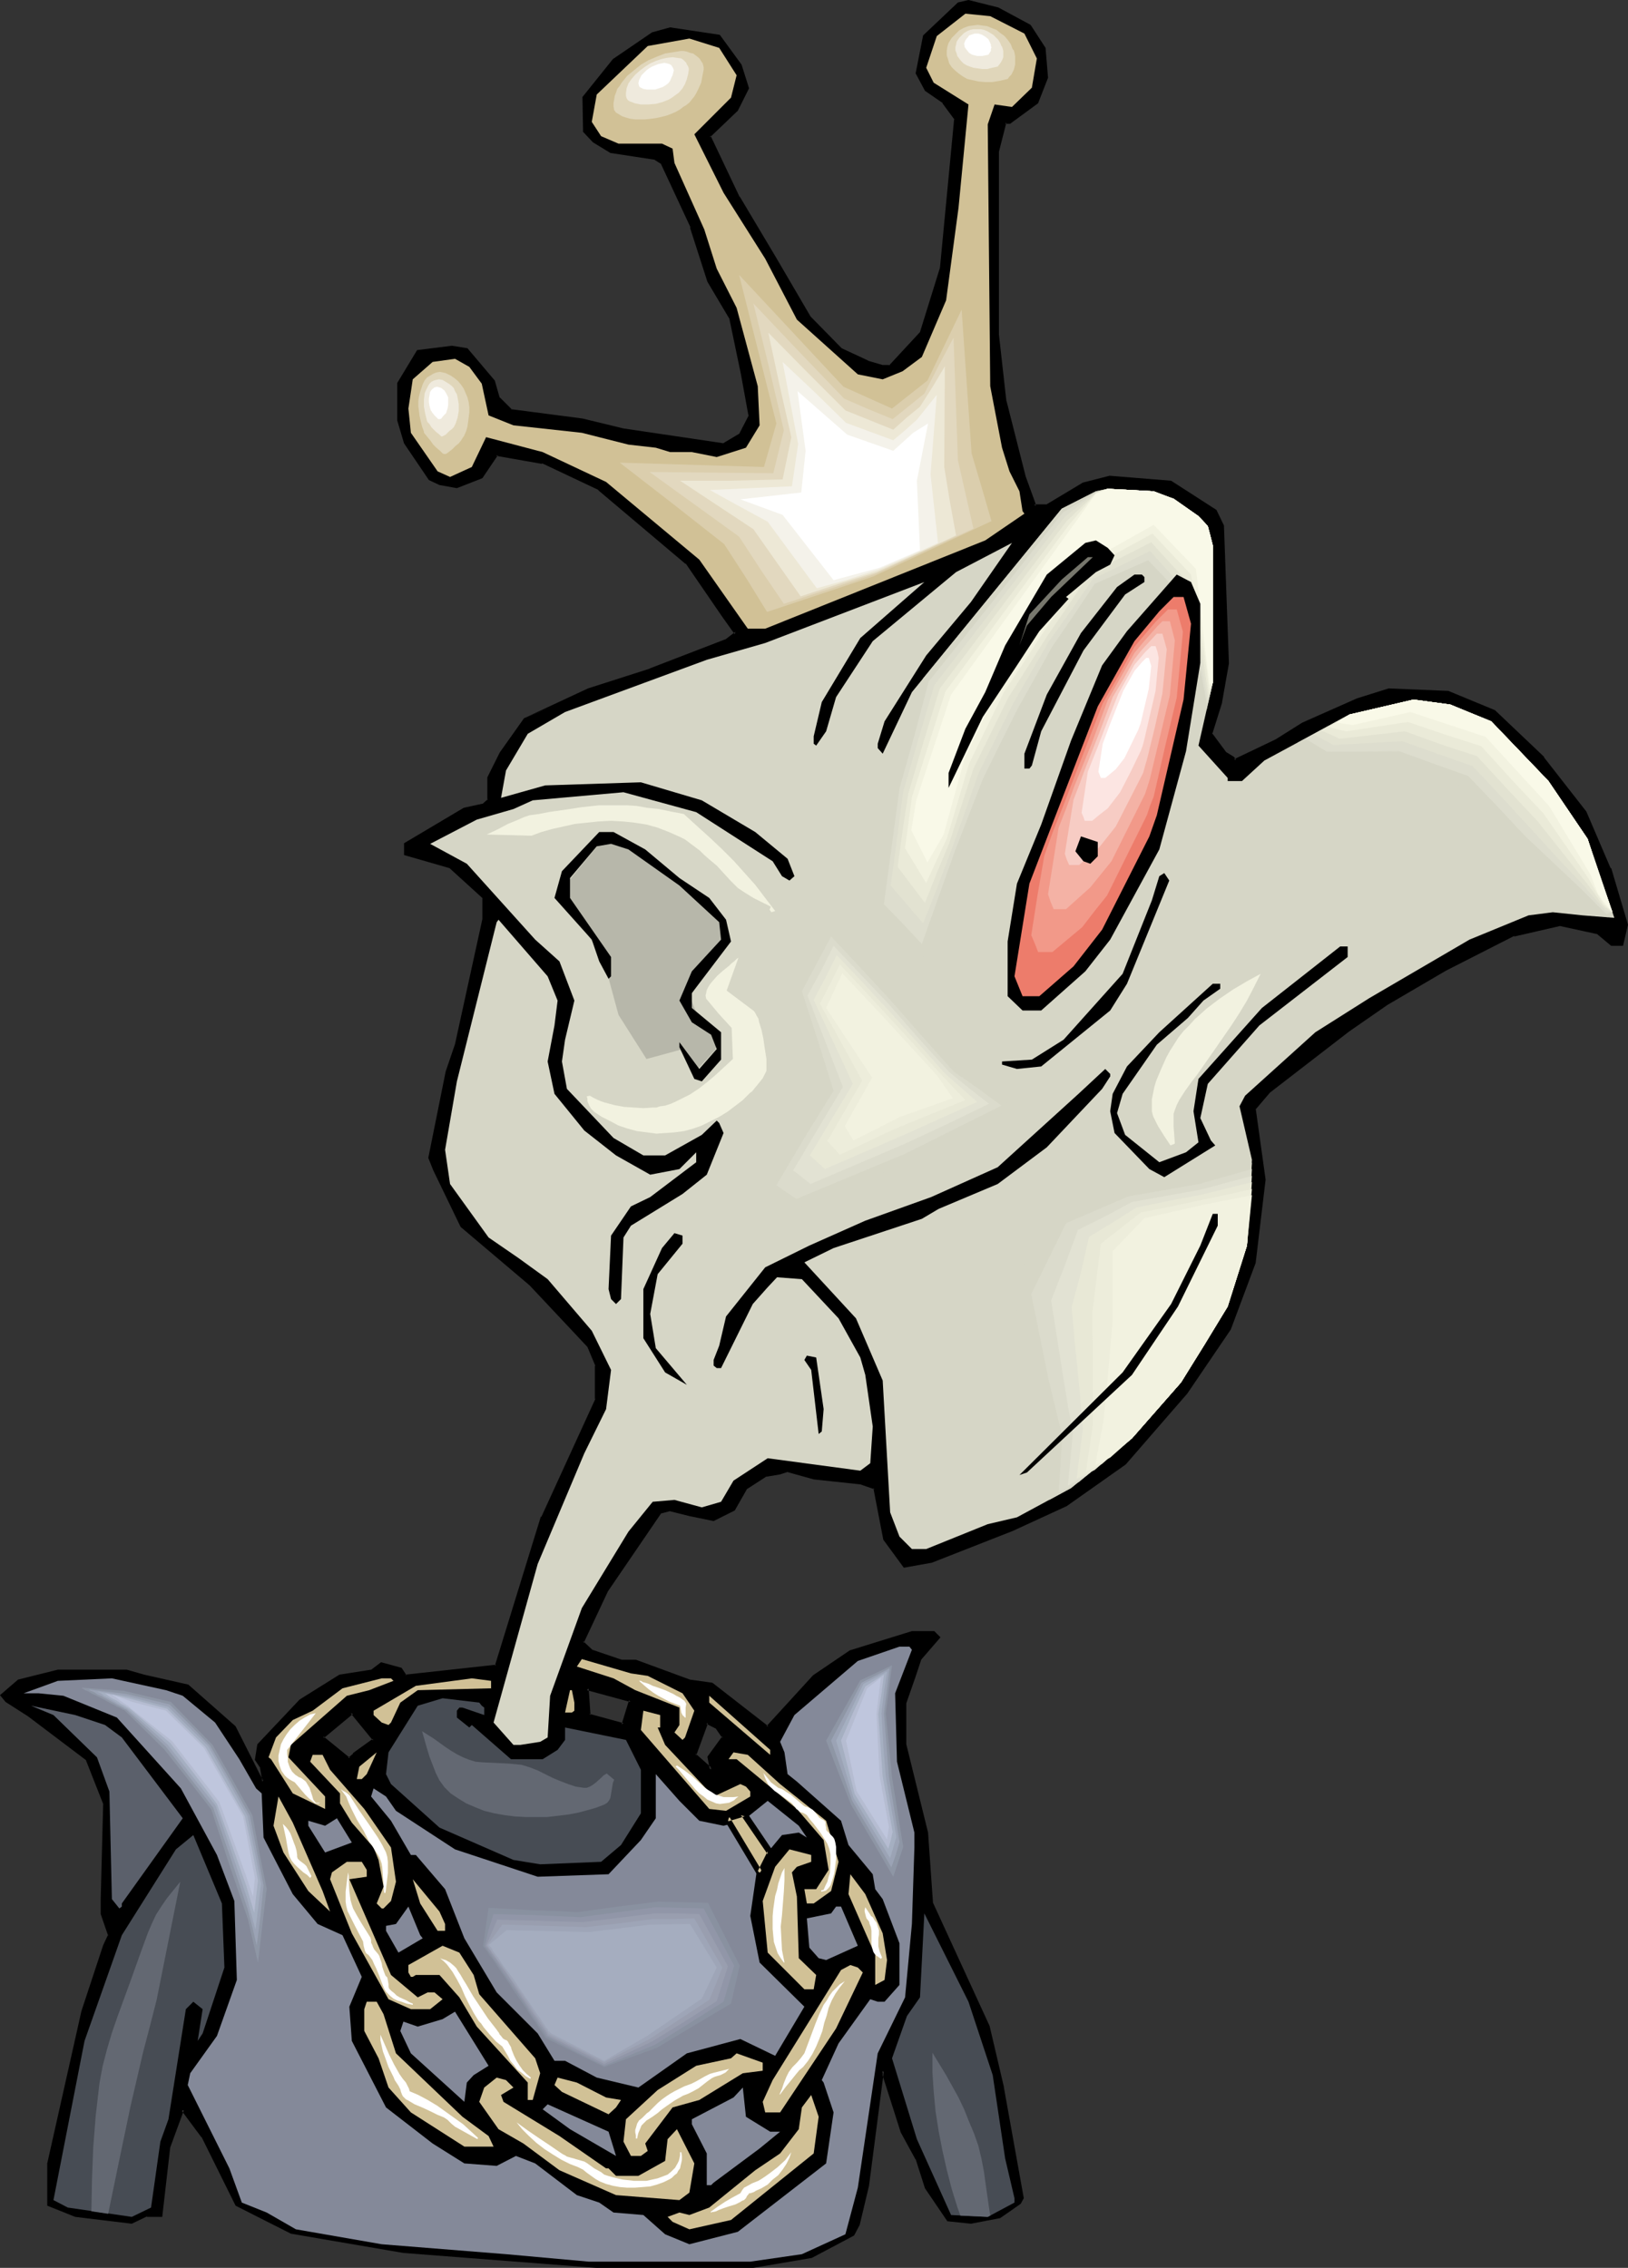 <?xml version="1.0" encoding="UTF-8" standalone="no"?>
<svg
   version="1.0"
   width="111.957mm"
   height="155.925mm"
   id="svg142"
   sodipodi:docname="Creature - King.wmf"
   xmlns:inkscape="http://www.inkscape.org/namespaces/inkscape"
   xmlns:sodipodi="http://sodipodi.sourceforge.net/DTD/sodipodi-0.dtd"
   xmlns="http://www.w3.org/2000/svg"
   xmlns:svg="http://www.w3.org/2000/svg">
  <rect width="100%" height="100%" fill="#333333" stroke="none"/>
  <sodipodi:namedview
     id="namedview142"
     pagecolor="#ffffff"
     bordercolor="#000000"
     borderopacity="0.25"
     inkscape:showpageshadow="2"
     inkscape:pageopacity="0.0"
     inkscape:pagecheckerboard="0"
     inkscape:deskcolor="#d1d1d1"
     inkscape:document-units="mm" />
  <defs
     id="defs1">
    <pattern
       id="WMFhbasepattern"
       patternUnits="userSpaceOnUse"
       width="6"
       height="6"
       x="0"
       y="0" />
  </defs>
  <path
     style="fill:#000000;fill-opacity:1;fill-rule:evenodd;stroke:none"
     d="m 92.093,456.01 5.009,-3.878 -5.655,-7.11 -7.594,6.464 6.947,5.656 z M 267.555,6.787 l 3.878,5.656 0.646,7.756 -2.585,6.302 -7.109,5.171 h -1.131 l -1.939,7.756 v 47.508 l 1.939,17.29 5.009,19.714 2.585,6.948 v 0.646 h 3.231 l 9.532,-5.817 6.947,-1.778 15.834,1.293 11.471,7.595 1.939,3.878 1.293,35.55 -1.939,10.18 -2.424,8.241 3.716,5.171 1.939,1.131 0.485,0.646 10.825,-5.171 6.947,-4.363 14.218,-6.302 8.078,-2.585 15.349,0.646 12.118,5.171 12.602,11.958 10.825,14.058 6.463,14.705 4.362,14.543 -1.131,5.171 h -2.747 l -3.554,-3.232 -9.694,-1.939 -12.118,2.585 -17.772,9.049 -15.187,8.888 -10.179,6.948 -20.357,15.836 -3.878,4.363 2.585,18.583 -2.585,21.492 -6.463,17.29 -11.31,16.482 -15.834,18.421 -15.349,10.827 -14.056,6.464 -21.004,8.08 -6.786,1.293 -5.332,-6.948 -2.424,-13.25 -3.878,-1.293 -12.118,-1.293 -6.786,-1.939 -1.939,0.485 -3.878,0.646 -5.009,3.393 -3.231,5.656 -5.17,2.424 -6.301,-1.293 -5.009,-1.131 -2.585,0.646 -14.056,20.36 -6.301,13.412 2.585,2.424 7.594,2.424 h 3.716 l 14.056,5.171 5.655,0.808 14.703,11.311 11.956,-13.412 9.532,-6.302 15.995,-5.009 h 5.655 l 1.293,1.293 -4.847,5.656 -1.454,4.363 -2.424,6.948 v 10.988 l 5.493,22.784 1.293,18.421 14.703,31.995 3.716,15.836 5.332,28.763 -0.808,1.131 -5.17,3.717 -7.432,1.293 -5.816,-0.485 -5.816,-8.403 -2.424,-7.595 -3.716,-6.948 -4.685,-14.705 v -0.485 l -0.485,-0.646 -3.878,29.733 -2.585,10.18 -1.293,2.585 -10.825,5.656 -15.187,2.585 H 155.105 l -50.247,-3.878 -29.244,-5.009 -14.056,-7.11 -8.886,-17.775 -5.17,-6.948 -3.716,9.695 -2.1,17.775 h -3.554 l -3.878,1.778 -14.703,-1.778 -6.947,-2.747 V 562.176 l 8.886,-39.428 5.816,-17.129 1.131,-2.747 -1.939,-5.656 v -3.717 L 27.305,468.614 22.781,457.141 7.432,445.668 1.777,441.952 0.485,440.659 4.847,436.781 15.026,434.357 h 17.934 l 4.362,1.131 11.471,2.585 12.118,10.827 7.109,14.058 h 0.485 l -0.485,-3.878 -1.454,-1.939 0.646,-3.717 10.825,-11.473 10.34,-6.464 8.078,-1.131 2.747,-1.939 4.847,1.293 1.293,1.778 23.75,-2.424 11.956,-38.782 14.056,-30.702 v -8.726 l -2.1,-5.171 -15.026,-15.998 -17.772,-15.19 -7.271,-14.705 -1.131,-3.07 4.362,-22.138 2.585,-7.11 7.109,-32.48 v -5.656 l -8.886,-8.241 -11.633,-3.232 v -2.585 l 15.349,-9.049 5.17,-1.131 1.131,-1.131 v -5.817 l 3.231,-6.302 6.301,-9.049 16.48,-7.595 15.995,-5.009 19.711,-7.595 2.747,-2.101 -3.393,-4.363 -9.532,-13.897 -22.781,-19.229 -14.703,-6.948 -11.956,-1.939 -3.878,5.817 -6.463,2.585 -4.524,-0.808 -2.424,-1.293 -6.463,-9.372 -1.777,-5.979 v -9.372 l 5.009,-8.241 8.886,-1.293 3.878,0.646 6.947,8.241 1.293,4.525 3.231,3.07 18.419,2.424 10.825,2.747 26.012,3.717 4.362,-2.585 2.585,-5.009 -1.939,-10.665 -3.07,-14.866 -5.655,-9.372 -4.524,-14.058 -7.755,-16.644 -1.616,-1.293 -11.633,-1.616 -4.524,-2.747 -2.424,-2.585 v -8.726 l 7.594,-9.695 10.179,-6.948 4.524,-1.293 12.764,1.939 5.493,7.595 1.939,5.817 -2.908,5.817 -7.109,6.787 7.432,15.998 9.694,15.836 8.886,15.19 8.24,8.403 6.947,3.232 3.878,1.293 h 1.939 l 8.24,-9.049 5.009,-16.482 3.878,-38.782 -3.231,-4.525 -4.524,-3.232 -2.424,-4.363 1.939,-9.534 8.886,-8.241 2.585,-0.646 7.594,1.778 z m -79.491,444.699 -1.777,-2.585 -2.585,-1.293 -3.231,8.403 4.362,3.878 -0.485,-3.232 z m -26.012,-3.232 1.939,-6.302 -11.471,-3.232 0.485,6.948 z"
     id="path1" />
  <path
     style="fill:#000000;fill-opacity:1;fill-rule:evenodd;stroke:none"
     d="m 92.416,456.172 -0.162,0.162 5.493,-4.201 -6.301,-7.756 -8.24,7.11 7.594,6.14 1.616,-1.454 -0.646,-0.485 -1.293,1.131 h 0.485 l -6.947,-5.656 0.162,0.485 7.594,-6.302 -0.646,-0.162 5.816,7.11 v -0.485 l -5.17,3.717 v 0.162 z"
     id="path2" />
  <path
     style="fill:#000000;fill-opacity:1;fill-rule:evenodd;stroke:none"
     d="m 267.394,7.11 -0.162,-0.162 3.878,5.817 -0.162,-0.162 0.646,7.595 v -0.162 l -2.424,6.302 v -0.162 l -6.947,5.171 0.162,-0.162 -1.454,0.162 -2.1,7.918 v 47.669 l 1.939,17.29 v 0.162 l 5.009,19.714 2.585,6.948 v -0.162 0.97 h 3.716 l 9.694,-5.817 h -0.162 l 6.947,-1.616 h -0.162 l 15.834,1.293 -0.162,-0.162 11.633,7.595 -0.162,-0.162 1.939,3.878 -0.162,-0.162 1.293,35.55 v 0 l -1.777,10.019 v 0 l -2.585,8.564 3.878,5.171 2.1,1.293 h -0.162 l 0.808,0.97 10.987,-5.333 h 0.162 l 6.947,-4.525 h -0.162 l 14.218,-6.302 -0.162,0.162 8.24,-2.585 h -0.162 l 15.349,0.646 h -0.162 l 12.118,5.009 -0.162,-0.162 12.602,12.119 v 0 l 10.825,14.058 v -0.162 l 6.463,14.705 v -0.162 l 4.362,14.543 v -0.162 l -1.293,5.171 0.485,-0.323 h -2.747 l 0.323,0.162 -3.716,-3.232 -9.856,-2.101 -12.279,2.747 -17.772,8.888 h -0.162 l -15.187,9.049 -10.017,6.948 -20.519,15.836 -4.039,4.686 2.585,18.583 v 0 l -2.585,21.492 v -0.162 l -6.301,17.29 v -0.162 l -11.31,16.644 v -0.162 l -15.834,18.421 v 0 l -15.187,10.827 v 0 l -14.056,6.302 v 0 l -21.004,8.241 h 0.162 l -6.947,1.293 0.485,0.162 -5.332,-7.11 v 0.323 l -2.424,-13.574 -4.039,-1.454 -12.118,-1.293 v 0 l -6.947,-1.939 -2.1,0.646 v 0 l -3.878,0.646 -5.17,3.393 -3.231,5.817 0.162,-0.323 -5.17,2.585 h 0.162 l -6.14,-1.293 v 0 l -5.17,-1.293 -2.747,0.808 -14.218,20.36 v 0.162 l -6.301,13.574 2.747,2.747 7.755,2.585 h 3.716 v 0 l 14.056,5.171 5.655,0.646 h -0.162 l 14.864,11.473 12.279,-13.574 v 0.162 l 9.371,-6.464 v 0 l 15.995,-4.848 h -0.162 5.655 l -0.162,-0.162 1.131,1.293 v -0.646 l -5.009,5.817 -1.454,4.525 -2.424,6.948 v 10.988 l 5.655,22.946 v 0 l 1.293,18.421 14.703,31.995 v -0.162 l 3.716,15.998 v -0.162 l 5.17,28.763 v -0.323 l -0.646,1.293 0.162,-0.162 -5.17,3.717 0.162,-0.162 -7.594,1.454 h 0.162 l -5.816,-0.646 0.323,0.162 -5.816,-8.241 h 0.162 l -2.585,-7.595 -3.716,-6.948 v 0 l -4.685,-14.705 v 0.162 -0.646 l -1.131,-1.454 -4.039,30.702 v 0 l -2.424,10.18 v -0.162 l -1.293,2.585 0.162,-0.162 -10.825,5.656 h 0.162 l -15.187,2.585 v 0 H 155.105 v 0 l -50.247,-3.878 -29.082,-5.009 v 0 l -14.056,-7.11 0.162,0.162 -8.886,-17.775 -5.655,-7.595 -4.039,10.342 -1.939,17.937 0.323,-0.323 H 37.968 l -4.039,1.778 h 0.323 l -14.541,-1.778 v 0 l -6.947,-2.747 0.323,0.323 v -10.665 0.162 l 8.886,-39.59 5.655,-17.129 v 0.162 l 1.293,-2.909 -1.939,-5.656 v 0 -3.717 L 27.628,468.614 23.104,456.98 7.755,445.345 1.939,441.629 h 0.162 l -1.293,-1.293 v 0.485 l 4.362,-3.717 -0.162,0.162 10.179,-2.585 H 15.026 32.96 32.798 l 4.524,1.293 v 0 l 11.471,2.424 h -0.323 l 12.118,10.827 -0.162,-0.162 7.271,14.22 h 1.293 l -0.646,-4.363 -1.454,-1.939 0.162,0.162 0.646,-3.717 -0.162,0.323 10.825,-11.473 v 0 l 10.179,-6.302 h -0.162 l 8.24,-1.293 2.747,-1.939 h -0.323 l 5.009,1.293 -0.323,-0.162 1.454,2.101 24.074,-2.585 12.118,-38.943 v 0 l 14.056,-30.864 v -8.888 l -2.1,-5.171 -15.026,-16.159 -17.934,-15.028 h 0.162 l -7.109,-14.705 v 0 l -1.293,-3.07 v 0.323 l 4.524,-22.3 v 0 l 2.424,-6.948 7.109,-32.641 v -5.817 l -9.048,-8.403 -11.633,-3.232 0.323,0.323 v -2.585 l -0.162,0.323 15.187,-8.888 h -0.162 l 5.332,-1.293 1.454,-1.293 v -5.979 0.162 l 3.07,-6.302 v 0 l 6.301,-8.888 -0.162,0.162 16.48,-7.756 v 0.162 l -16.965,6.948 -6.301,8.888 v 0 l -3.231,6.464 v 5.979 l 0.162,-0.323 -1.293,1.131 h 0.162 l -5.17,1.131 -15.51,9.211 v 3.07 l 11.794,3.393 -0.162,-0.162 8.886,8.08 -0.162,-0.162 v 5.656 -0.162 l -7.109,32.48 -2.424,7.11 v 0 l -4.524,22.461 1.293,3.232 v 0 l 7.109,14.705 17.934,15.19 15.026,15.998 v 0 l 2.1,5.009 -0.162,-0.162 v 8.726 l 0.162,-0.162 -14.056,30.702 h -0.162 l -11.956,38.782 0.323,-0.323 -23.589,2.585 0.323,0.162 -1.293,-1.939 -5.332,-1.454 -2.747,2.101 0.162,-0.162 -8.24,1.293 -10.34,6.464 -10.987,11.635 -0.646,4.04 1.293,1.939 v -0.162 l 0.646,3.878 0.323,-0.485 h -0.485 l 0.323,0.162 -7.109,-14.058 -12.279,-10.827 -11.471,-2.585 v 0 l -4.524,-1.293 H 15.026 L 4.685,436.458 0,440.497 l 1.454,1.778 5.816,3.717 15.187,11.473 -0.162,-0.162 4.524,11.473 v -0.162 l -0.646,24.885 v 3.878 l 1.939,5.656 v -0.323 l -1.293,2.747 v 0 l -5.655,17.129 -8.886,39.59 v 10.988 l 7.271,2.909 14.703,1.778 4.039,-1.939 -0.162,0.162 h 4.039 l 2.1,-18.26 v 0.162 l 3.554,-9.695 -0.646,0.162 5.17,6.948 v -0.162 l 8.886,17.937 14.379,7.272 29.244,5.009 50.086,3.878 h 0.162 40.553 0.162 l 15.187,-2.585 10.987,-5.817 1.454,-2.747 2.424,-10.18 v 0 l 3.878,-29.894 -0.646,0.162 0.485,0.646 -0.162,-0.162 v 0.646 l 4.685,14.705 3.878,7.11 v -0.162 l 2.424,7.595 5.816,8.564 6.14,0.646 7.594,-1.454 5.332,-3.717 0.808,-1.454 -5.17,-28.763 v -0.162 l -3.716,-15.836 -14.703,-31.995 v 0.162 l -1.293,-18.421 v 0 l -5.655,-22.946 v 0.162 -10.988 0.162 l 2.424,-6.948 1.454,-4.363 -0.162,0.162 5.17,-5.979 -1.616,-1.616 h -5.816 l -16.157,5.009 -9.532,6.464 -12.118,13.25 h 0.485 l -14.541,-11.311 -5.816,-0.808 v 0 l -14.056,-5.171 h -3.878 0.162 l -7.594,-2.585 0.162,0.162 -2.585,-2.424 0.162,0.485 6.301,-13.412 v 0 l 13.895,-20.36 -0.162,0.162 2.424,-0.646 h -0.162 l 5.17,1.293 v 0 l 6.301,1.293 5.493,-2.747 3.231,-5.656 -0.162,0.162 5.009,-3.232 h -0.162 l 3.878,-0.646 v 0 l 1.939,-0.646 h -0.162 l 6.947,1.939 v 0 l 12.118,1.293 v 0 l 3.716,1.293 -0.323,-0.323 2.585,13.412 5.332,7.272 7.271,-1.293 21.004,-8.241 v 0 l 14.056,-6.464 15.349,-10.827 15.995,-18.421 v 0 l 11.31,-16.644 6.463,-17.29 2.585,-21.653 -2.585,-18.583 v 0.323 l 3.716,-4.363 v 0 l 20.519,-15.836 10.017,-6.948 15.187,-8.888 v 0 l 17.772,-9.049 v 0.162 l 11.956,-2.747 h -0.162 l 9.694,2.101 -0.162,-0.162 3.878,3.232 h 3.07 l 1.293,-5.494 -4.362,-14.705 h -0.162 l -6.301,-14.705 -10.987,-14.058 v -0.162 l -12.764,-12.119 -12.118,-5.009 -15.51,-0.646 -8.24,2.585 v 0 l -14.218,6.302 v 0 l -6.947,4.363 v 0 l -10.825,5.171 0.646,0.162 -0.646,-0.808 -2.1,-1.293 0.162,0.162 -3.716,-5.009 v 0.323 l 2.585,-8.241 v -0.162 l 1.777,-10.019 -1.293,-35.873 -1.939,-4.04 -11.794,-7.595 -15.995,-1.293 -6.947,1.778 -9.694,5.817 0.323,-0.162 h -3.231 l 0.323,0.485 v -0.646 l -2.585,-7.11 -5.009,-19.714 v 0.162 l -1.939,-17.29 v 0 -47.508 0 l 1.939,-7.595 -0.323,0.323 h 1.293 l 7.271,-5.333 2.585,-6.625 -0.646,-7.756 -3.878,-5.979 z"
     id="path3" />
  <path
     style="fill:#000000;fill-opacity:1;fill-rule:evenodd;stroke:none"
     d="m 153.166,179.689 15.995,-5.171 v 0 l 19.711,-7.595 3.07,-2.262 -3.393,-4.686 -9.694,-14.058 -22.943,-19.229 -14.864,-6.948 -12.118,-2.101 -4.039,6.14 0.162,-0.162 -6.463,2.424 h 0.162 l -4.362,-0.808 v 0.162 l -2.424,-1.293 0.162,0.162 -6.463,-9.372 h 0.162 l -1.777,-5.817 v 0 -9.372 l -0.162,0.323 5.009,-8.403 -0.162,0.162 8.886,-1.131 h -0.162 l 3.878,0.646 -0.162,-0.162 6.947,8.241 -0.162,-0.162 1.293,4.525 3.393,3.393 18.58,2.424 v 0 l 10.663,2.585 v 0 l 26.335,3.878 4.524,-2.747 2.585,-5.333 -1.939,-10.665 -3.07,-15.028 -5.655,-9.534 v 0.162 l -4.524,-14.058 v 0 l -7.755,-16.644 -1.777,-1.454 -11.794,-1.778 h 0.162 l -4.362,-2.585 v 0 l -2.585,-2.424 0.162,0.162 v -8.726 l -0.162,0.162 7.755,-9.534 v 0 l 10.017,-6.948 v 0.162 l 4.362,-1.293 h -0.162 l 12.925,1.939 -0.323,-0.162 5.493,7.433 v -0.162 l 1.777,5.979 0.162,-0.323 -3.07,5.817 0.162,-0.162 -7.271,7.11 7.594,16.159 v 0 l 9.694,15.998 8.886,15.19 8.24,8.403 7.109,3.232 v 0.162 l 3.878,1.131 h 2.262 l 8.402,-9.211 5.17,-16.644 3.716,-38.943 -3.231,-4.686 -4.524,-3.232 v 0.162 l -2.424,-4.363 0.162,0.323 1.939,-9.534 -0.162,0.162 8.886,-8.403 -0.162,0.162 2.424,-0.646 h -0.162 l 7.594,1.939 v 0 L 267.394,7.11 267.878,6.464 259.477,1.939 251.722,0 l -2.747,0.646 -9.048,8.564 -1.939,9.857 2.424,4.525 4.685,3.232 h -0.162 l 3.231,4.363 -0.162,-0.323 -3.716,38.943 v -0.162 l -5.17,16.644 0.162,-0.162 -8.24,8.888 0.323,-0.162 h -1.939 v 0 l -3.878,-1.131 h 0.162 l -6.947,-3.232 0.162,0.162 -8.24,-8.403 v 0 l -8.886,-15.19 -9.532,-15.998 v 0.162 l -7.594,-15.998 -0.162,0.485 7.271,-6.948 2.908,-5.817 -1.939,-6.14 -5.655,-7.756 -12.925,-1.939 -4.685,1.293 -10.179,6.948 -7.917,9.857 0.162,9.049 2.585,2.747 4.524,2.747 11.633,1.778 h -0.162 l 1.777,1.131 -0.162,-0.162 7.755,16.644 h -0.162 l 4.524,14.058 5.655,9.534 v -0.162 l 3.07,14.705 1.939,10.665 0.162,-0.162 -2.585,5.009 0.162,-0.162 -4.362,2.585 h 0.323 l -26.174,-3.878 v 0 l -10.663,-2.585 v 0 l -18.58,-2.424 0.323,0.162 -3.231,-3.232 v 0.162 l -1.293,-4.525 -7.109,-8.403 -4.039,-0.646 -9.048,1.131 -5.17,8.564 v 9.695 l 1.777,5.979 6.463,9.534 2.747,1.293 4.524,0.808 6.624,-2.585 4.039,-5.979 -0.485,0.162 11.956,2.101 v -0.162 l 14.703,6.948 h -0.162 l 22.781,19.229 v -0.162 l 9.532,13.897 3.231,4.525 0.162,-0.646 -2.747,2.101 0.162,-0.162 -19.711,7.595 h 0.162 l -16.157,5.171 v 0 l -16.641,7.756 z"
     id="path4" />
  <path
     style="fill:#000000;fill-opacity:1;fill-rule:evenodd;stroke:none"
     d="m 188.549,451.486 -2.1,-2.909 -3.07,-1.454 -3.393,8.888 5.493,4.848 -0.808,-4.363 v 0.323 l 3.878,-5.333 -0.808,-0.323 -3.878,5.333 0.646,3.393 0.646,-0.323 -4.362,-3.878 0.162,0.485 3.07,-8.403 -0.485,0.162 2.585,1.293 -0.162,-0.162 1.777,2.585 v -0.485 z"
     id="path5" />
  <path
     style="fill:#000000;fill-opacity:1;fill-rule:evenodd;stroke:none"
     d="m 162.213,448.739 2.262,-7.11 -12.441,-3.393 0.646,7.756 9.532,2.747 -0.162,-0.97 -8.886,-2.424 0.323,0.323 -0.485,-6.948 -0.485,0.485 11.31,3.07 -0.323,-0.485 -1.939,6.302 0.485,-0.323 z"
     id="path6" />
  <path
     style="fill:#d1c196;fill-opacity:1;fill-rule:evenodd;stroke:none"
     d="m 266.263,8.726 3.231,6.464 -1.293,7.595 -5.17,5.009 -4.524,-0.646 -1.777,5.171 0.646,68.03 3.07,15.998 1.939,6.14 2.585,5.171 0.808,5.171 0.485,0.646 -10.179,6.948 -57.195,22.946 h -4.524 l -12.602,-17.937 -24.235,-20.199 -16.48,-7.756 -14.703,-3.878 -3.716,7.756 -5.655,2.585 -3.231,-1.454 -6.947,-10.019 -0.646,-6.302 1.131,-7.595 5.17,-4.525 5.816,-0.808 3.716,2.101 3.231,4.363 1.777,8.241 6.463,2.585 17.772,1.939 12.118,3.07 7.109,0.808 3.716,1.131 h 5.655 l 6.463,1.293 7.594,-2.424 3.554,-5.817 -0.485,-10.18 -5.493,-20.36 -5.17,-10.18 -3.231,-10.18 -7.755,-17.29 -0.485,-3.717 -2.747,-1.293 h -11.31 l -4.524,-1.939 -2.424,-3.717 1.293,-7.11 13.249,-12.604 10.825,-1.939 7.755,2.424 4.524,7.11 -1.454,5.817 -9.532,9.534 7.594,15.19 10.825,17.129 8.24,15.836 15.834,14.22 6.463,1.293 5.17,-2.101 5.009,-3.717 6.301,-14.705 3.231,-24.077 2.585,-26.824 -9.048,-5.656 -1.939,-3.878 2.747,-8.241 7.432,-5.817 6.463,0.646 z"
     id="path7" />
  <path
     style="fill:#d6d6c6;fill-opacity:1;fill-rule:evenodd;stroke:none"
     d="m 305.039,129.596 6.463,4.525 2.424,2.585 1.293,5.009 v 35.712 l -3.716,16.321 7.594,8.403 v 0.808 h 3.716 l 5.816,-5.333 22.135,-11.958 16.641,-3.878 9.532,1.293 10.663,4.363 14.864,15.513 10.179,15.028 6.947,20.522 -8.24,-0.646 -7.755,-0.808 -6.301,0.808 -15.349,6.302 -26.012,15.19 -14.056,8.888 -18.257,16.482 -1.454,2.747 3.231,13.897 -1.293,22.3 -5.009,15.836 -12.118,19.714 -12.764,14.543 -15.834,12.927 -14.056,7.595 -7.594,1.778 -15.995,6.464 h -3.716 l -3.231,-3.232 -2.424,-6.302 -1.939,-34.257 -6.947,-16.159 -13.41,-14.543 7.594,-3.717 22.943,-7.595 4.362,-2.585 15.349,-6.464 12.764,-9.534 14.379,-15.19 2.1,-3.232 v -0.646 l -1.293,-1.293 -6.947,6.464 -21.004,19.068 -17.288,7.756 -17.126,6.14 -14.541,6.464 -11.471,5.656 -10.179,12.766 -1.777,7.595 -1.454,3.717 v 1.454 l 0.808,0.646 h 1.131 l 8.24,-16.644 3.878,-4.363 2.424,-2.585 6.463,0.485 9.532,10.18 5.655,10.18 1.293,4.525 1.939,13.412 -0.646,9.534 -2.585,1.939 -24.074,-3.232 -8.886,5.817 -3.231,5.494 -5.009,1.454 -7.109,-1.939 -5.655,0.485 -6.301,7.756 -12.118,19.876 -8.24,22.784 -0.646,10.827 -1.939,1.131 -5.17,0.808 h -1.777 l -5.17,-5.817 11.471,-41.206 12.118,-28.763 5.655,-11.473 1.293,-10.18 -5.009,-10.18 -11.471,-13.412 -7.594,-5.494 -7.755,-5.333 -10.017,-13.897 -1.293,-8.888 3.07,-17.775 10.34,-41.367 0.485,-0.646 12.764,14.705 2.585,6.302 -0.808,6.464 -1.777,9.372 1.777,8.403 7.755,9.534 8.24,6.464 8.886,5.009 7.594,-1.454 4.362,-4.363 v 2.585 l -11.956,9.049 -5.009,2.424 -5.17,7.595 -0.646,13.897 0.646,2.585 1.293,1.293 1.293,-1.293 0.646,-15.998 1.939,-3.07 13.41,-8.241 6.301,-5.009 4.362,-10.827 -1.131,-2.585 -0.646,-0.646 -3.878,3.717 -9.532,5.332 h -5.655 l -7.755,-4.525 -12.118,-12.766 -1.293,-7.11 0.808,-5.656 2.424,-10.18 -3.878,-10.18 -6.301,-5.656 -17.772,-19.714 -9.532,-5.171 12.118,-6.302 9.532,-2.747 5.009,-2.262 23.589,-2.101 18.903,5.171 19.873,12.766 2.424,3.878 1.939,1.131 1.293,-1.131 -1.777,-4.525 -8.402,-6.948 -13.895,-8.241 -15.834,-4.686 -24.881,0.808 -11.471,3.232 1.293,-7.11 5.655,-9.534 9.694,-5.656 36.837,-13.574 15.187,-4.363 41.361,-15.836 -16.641,14.543 -10.017,16.644 -2.1,8.888 v 1.939 l 0.646,0.485 2.585,-3.717 2.585,-8.888 9.532,-14.543 21.65,-17.937 14.541,-7.595 -10.663,15.351 -11.633,13.897 -10.825,17.129 -1.777,5.817 v 1.131 l 1.293,1.454 7.594,-15.998 38.938,-47.669 8.886,-4.525 3.07,-0.646 11.956,0.646 z"
     id="path8" />
  <path
     style="fill:#d6d6c6;fill-opacity:1;fill-rule:evenodd;stroke:none"
     d="m 273.533,374.245 -4.685,-15.674 -6.14,-24.077 11.31,-18.421 18.096,-6.625 19.226,-3.07 14.056,-4.201 -1.293,21.492 -5.009,15.836 -12.118,19.714 -12.764,14.543 -15.834,12.927 -5.655,3.07 z"
     id="path9" />
  <path
     style="fill:#dbdbcc;fill-opacity:1;fill-rule:evenodd;stroke:none"
     d="m 276.118,373.275 -3.554,-14.705 -2.262,-11.15 -2.262,-11.15 9.048,-18.421 16.157,-6.948 9.209,-1.616 9.209,-1.616 13.733,-3.878 -0.646,10.019 -0.646,9.857 -5.009,15.836 -5.978,9.857 -6.14,9.857 -12.764,14.543 -6.947,5.656 -6.786,5.656 -2.747,1.454 -2.585,1.293 0.485,-7.272 z"
     id="path10" />
  <path
     style="fill:#e2e2d3;fill-opacity:1;fill-rule:evenodd;stroke:none"
     d="m 278.865,372.306 -1.293,-6.948 -1.131,-6.948 -1.616,-10.18 -1.616,-10.342 3.554,-9.049 3.393,-9.211 7.109,-3.555 6.947,-3.717 17.934,-3.232 6.624,-1.778 6.624,-1.778 -0.646,9.049 -0.646,9.049 -5.009,15.836 -5.978,9.857 -6.14,9.857 -12.764,14.543 -11.794,9.695 -4.847,2.585 z"
     id="path11" />
  <path
     style="fill:#e8e8d6;fill-opacity:1;fill-rule:evenodd;stroke:none"
     d="m 281.45,371.336 -1.131,-13.089 -0.969,-9.372 -0.808,-9.211 2.424,-9.049 2.1,-9.211 6.14,-3.717 6.14,-3.878 8.563,-1.778 8.563,-1.616 6.463,-1.616 6.463,-1.616 -0.646,8.241 -0.646,8.241 -5.009,15.836 -5.978,9.857 -6.14,9.857 -12.764,14.543 -4.847,4.04 -4.847,4.201 -2.262,1.131 -2.424,1.131 0.808,-6.464 z"
     id="path12" />
  <path
     style="fill:#ededdb;fill-opacity:1;fill-rule:evenodd;stroke:none"
     d="m 284.035,370.367 v -12.281 -8.403 l -0.162,-8.241 1.131,-9.211 1.131,-9.049 10.34,-8.08 8.078,-1.616 8.24,-1.778 6.301,-1.293 6.301,-1.454 -0.646,7.272 -0.646,7.433 -5.009,15.836 -5.978,9.857 -6.14,9.857 -12.764,14.543 -3.878,3.232 -3.878,3.393 -4.201,2.101 z"
     id="path13" />
  <path
     style="fill:#f2f2e0;fill-opacity:1;fill-rule:evenodd;stroke:none"
     d="m 286.782,369.397 1.131,-11.311 1.293,-15.028 v -17.937 l 8.24,-8.564 15.672,-3.555 12.279,-2.424 -1.293,13.089 -5.009,15.836 -12.118,19.714 -12.764,14.543 -5.655,5.009 -3.878,1.939 z"
     id="path14" />
  <path
     style="fill:#d6d6c6;fill-opacity:1;fill-rule:evenodd;stroke:none"
     d="m 232.657,204.413 7.271,-28.117 36.029,-44.114 8.886,-4.525 3.07,-0.646 11.956,0.646 5.17,1.939 6.463,4.525 2.424,2.585 1.293,5.009 v 35.712 l -1.616,7.11 -2.747,-14.543 -6.14,-15.028 -6.624,-7.11 -13.249,5.333 -10.825,16.321 -8.24,16.159 -9.048,18.098 -7.755,18.583 -9.694,28.278 -11.471,-10.988 z"
     id="path15" />
  <path
     style="fill:#ddddce;fill-opacity:1;fill-rule:evenodd;stroke:none"
     d="m 233.788,204.898 3.878,-13.735 3.716,-14.058 17.449,-21.815 17.449,-22.138 8.563,-5.171 1.454,-0.485 1.616,-0.485 11.956,0.646 2.585,1.131 2.585,0.808 3.231,2.262 1.616,1.131 1.616,1.131 2.424,2.585 0.646,2.424 0.646,2.585 v 35.712 l -0.646,2.909 -0.808,2.909 -1.293,-6.787 -1.293,-6.948 -5.17,-15.836 -3.716,-4.04 -3.878,-4.04 -13.895,6.14 -5.493,8.241 -5.655,8.241 -4.362,7.918 -4.524,8.08 -4.524,9.049 -4.524,9.211 -7.271,18.745 -8.563,24.077 -2.424,-2.585 -2.424,-2.585 -5.009,-5.171 z"
     id="path16" />
  <path
     style="fill:#e2e2d1;fill-opacity:1;fill-rule:evenodd;stroke:none"
     d="m 234.757,205.705 4.039,-13.897 4.039,-13.735 16.965,-21.976 16.965,-21.815 8.078,-6.302 3.07,-0.97 11.956,0.646 2.585,1.131 2.585,0.808 3.231,2.262 1.616,1.131 1.616,1.131 2.424,2.585 0.646,2.424 0.646,2.585 v 35.712 l -1.293,4.525 -1.131,-6.464 -1.131,-6.464 -2.262,-8.403 -2.262,-8.403 -4.201,-4.525 -4.039,-4.525 -7.432,3.717 -7.432,3.555 -5.655,8.241 -5.816,8.08 -9.209,15.998 -9.048,18.26 -3.393,9.695 -3.393,9.534 -3.716,9.857 -1.939,5.009 -1.939,4.848 -8.402,-9.857 1.616,-12.119 z"
     id="path17" />
  <path
     style="fill:#eaead8;fill-opacity:1;fill-rule:evenodd;stroke:none"
     d="m 236.05,206.352 4.039,-13.735 4.201,-13.735 16.48,-21.815 16.48,-21.653 7.594,-7.272 1.454,-0.646 1.616,-0.485 11.956,0.646 2.585,1.131 2.585,0.808 3.231,2.262 1.616,1.131 1.616,1.131 2.424,2.585 0.646,2.424 0.646,2.585 v 35.712 l -0.485,1.616 -0.646,1.616 -1.777,-11.958 -4.039,-17.937 -4.524,-4.848 -4.524,-5.009 -7.917,4.04 -7.917,3.878 -5.655,8.403 -5.655,8.241 -5.009,7.918 -5.009,7.918 -9.048,18.421 -6.301,19.391 -3.231,7.756 -3.07,7.756 -7.109,-9.372 1.293,-9.372 z"
     id="path18" />
  <path
     style="fill:#f2f2e0;fill-opacity:1;fill-rule:evenodd;stroke:none"
     d="m 237.019,207.16 4.362,-13.735 4.362,-13.735 15.995,-21.653 15.995,-21.492 7.109,-8.403 1.454,-0.485 1.616,-0.646 11.956,0.646 2.585,1.131 2.585,0.808 3.231,2.262 1.616,1.131 1.616,1.131 2.424,2.585 0.646,2.424 0.646,2.585 v 35.712 l -0.485,0.808 -0.162,0.485 -0.323,0.485 -0.646,-5.494 -0.808,-5.494 -1.616,-9.534 -1.616,-9.372 -5.009,-5.333 -2.424,-2.585 -2.585,-2.747 -8.24,4.525 -8.24,4.363 -5.978,8.241 -5.816,8.403 -5.17,7.918 -5.17,7.756 -9.048,18.583 -2.908,9.857 -2.908,9.695 -2.747,5.817 -2.585,5.656 -5.493,-9.049 z"
     id="path19" />
  <path
     style="fill:#f9f9e8;fill-opacity:1;fill-rule:evenodd;stroke:none"
     d="m 238.15,207.968 9.048,-27.47 31.021,-42.983 6.624,-9.211 3.07,-1.293 11.956,0.646 5.17,1.939 6.463,4.525 2.424,2.585 1.293,5.009 v 35.712 l -0.808,0.485 -1.293,-10.18 -2.262,-19.876 -10.987,-11.473 -17.288,9.695 -12.118,16.805 -10.825,15.513 -8.886,18.583 -5.493,19.876 -4.201,7.272 -4.201,-8.403 z"
     id="path20" />
  <path
     style="fill:#b7b7aa;fill-opacity:1;fill-rule:evenodd;stroke:none"
     d="m 157.69,252.405 -1.777,-4.848 -9.048,-13.25 v -4.201 l 10.825,-13.25 8.401,3.555 18.58,14.543 4.201,8.403 -9.532,15.674 2.424,5.979 4.685,3.555 -0.485,4.201 -5.493,5.979 -3.554,-5.979 -8.886,2.424 -7.271,-11.473 z"
     id="path21" />
  <path
     style="fill:#000000;fill-opacity:1;fill-rule:evenodd;stroke:none"
     d="m 289.69,144.301 -1.131,2.424 -3.716,1.939 -7.755,6.464 0.646,0.485 -7.594,8.403 -5.816,8.888 -8.886,13.412 -8.886,18.421 v -3.878 l 4.362,-11.473 5.17,-9.534 5.17,-12.119 10.825,-18.421 10.017,-8.241 2.747,-0.646 3.07,1.939 z"
     id="path22" />
  <path
     style="fill:#77776d;fill-opacity:1;fill-rule:evenodd;stroke:none"
     d="m 273.21,155.127 -6.301,7.433 -1.939,5.171 2.585,-8.08 8.402,-9.049 6.786,-5.817 h 1.293 z"
     id="path23" />
  <path
     style="fill:#000000;fill-opacity:1;fill-rule:evenodd;stroke:none"
     d="m 297.445,149.957 v 1.293 l -5.009,3.232 -10.825,14.543 -10.987,21.007 -2.424,8.888 -0.646,0.808 h -1.293 v -3.878 l 5.816,-15.351 8.886,-15.998 9.371,-11.958 4.524,-3.232 h 1.939 z"
     id="path24" />
  <path
     style="fill:#000000;fill-opacity:1;fill-rule:evenodd;stroke:none"
     d="m 311.986,156.905 v 15.351 l -3.716,22.946 -6.947,25.531 -12.764,23.431 -6.463,8.241 -11.471,10.18 h -4.847 l -3.878,-3.717 v -14.22 l 2.424,-15.028 6.301,-15.351 7.755,-21.815 8.078,-19.553 6.463,-8.888 12.925,-14.705 3.716,1.939 z"
     id="path25" />
  <path
     style="fill:#ed7c6b;fill-opacity:1;fill-rule:evenodd;stroke:none"
     d="m 309.563,162.076 -1.939,19.714 -6.947,30.056 -1.939,5.494 -12.279,24.239 -7.432,9.534 -8.886,7.756 h -4.362 l -2.1,-5.171 3.878,-24.077 5.655,-14.705 12.118,-31.349 9.532,-16.967 6.463,-7.756 3.716,-3.717 h 2.585 z"
     id="path26" />
  <path
     style="fill:#f29989;fill-opacity:1;fill-rule:evenodd;stroke:none"
     d="m 307.462,164.177 -0.808,8.564 -0.808,8.564 -3.07,12.927 -2.908,12.766 -0.969,2.424 -0.808,2.424 -10.34,20.845 -3.231,4.04 -3.231,4.201 -7.755,6.464 h -3.716 l -0.808,-2.101 -0.969,-2.262 1.616,-10.342 1.777,-10.342 2.262,-6.302 2.585,-6.464 5.17,-13.412 5.17,-13.412 4.201,-7.272 4.039,-7.433 2.747,-3.232 2.747,-3.232 3.231,-3.232 h 2.262 z"
     id="path27" />
  <path
     style="fill:#f4b2a5;fill-opacity:1;fill-rule:evenodd;stroke:none"
     d="m 305.362,166.439 -1.293,14.22 -5.17,21.653 -0.646,2.101 -0.646,1.939 -4.362,8.726 -4.362,8.726 -2.747,3.393 -2.747,3.393 -3.07,2.747 -3.231,2.909 h -3.231 l -0.808,-1.939 -0.646,-1.939 2.747,-17.29 2.1,-5.333 1.939,-5.333 4.524,-11.15 4.201,-11.311 6.947,-12.281 2.262,-2.747 2.424,-2.747 1.293,-1.454 1.293,-1.293 h 1.939 z"
     id="path28" />
  <path
     style="fill:#f7ccc4;fill-opacity:1;fill-rule:evenodd;stroke:none"
     d="m 303.262,168.701 -1.131,11.473 -1.939,8.726 -2.1,8.564 -0.485,1.616 -0.485,1.778 -3.554,6.948 -3.554,6.948 -4.362,5.494 -2.585,2.262 -2.585,2.262 h -2.585 l -0.646,-1.454 -0.485,-1.454 1.131,-7.11 1.131,-6.948 1.616,-4.201 0.808,-2.262 0.808,-2.101 3.554,-9.049 3.393,-9.049 2.908,-4.848 2.747,-5.009 1.777,-2.262 1.939,-2.101 2.1,-2.262 h 1.454 z"
     id="path29" />
  <path
     style="fill:#fce5e2;fill-opacity:1;fill-rule:evenodd;stroke:none"
     d="m 301.161,170.963 -0.808,8.564 -3.07,13.25 -0.323,1.131 -0.485,1.293 -2.585,5.333 -2.747,5.332 -1.616,2.101 -1.616,2.101 -2.1,1.616 -1.939,1.616 h -1.939 l -0.323,-0.97 -0.485,-1.131 1.616,-10.665 1.293,-3.232 1.293,-3.232 2.585,-6.787 2.747,-6.948 4.201,-7.595 2.747,-3.232 0.808,-0.808 0.808,-0.808 h 1.131 l 0.485,1.454 z"
     id="path30" />
  <path
     style="fill:#ffffff;fill-opacity:1;fill-rule:evenodd;stroke:none"
     d="m 299.222,173.064 -0.646,5.979 -2.1,8.888 -0.646,1.778 -3.554,7.272 -2.262,2.909 -2.747,2.262 h -1.131 l -0.646,-1.616 1.131,-7.272 1.616,-4.363 3.716,-9.372 2.908,-5.171 1.939,-2.262 1.131,-1.131 h 0.646 z"
     id="path31" />
  <path
     style="fill:#000000;fill-opacity:1;fill-rule:evenodd;stroke:none"
     d="m 167.707,220.733 8.886,7.433 7.755,5.171 4.362,5.656 1.293,5.656 -10.179,13.412 v 3.878 l 7.594,6.302 v 7.11 l -5.009,5.656 -1.939,-0.646 -3.878,-8.241 v -1.293 l 5.17,6.948 4.524,-5.171 -1.454,-3.717 -5.009,-3.232 -3.231,-5.656 3.231,-7.595 7.594,-8.241 -0.485,-4.525 -10.34,-9.534 -13.249,-9.372 -4.524,-1.454 -3.716,0.646 -6.947,8.241 v 5.171 l 10.663,15.351 v 5.009 l -0.646,0.646 -2.424,-4.525 -1.939,-5.656 -9.694,-10.827 1.939,-6.948 9.694,-10.18 h 3.716 z"
     id="path32" />
  <path
     style="fill:#000000;fill-opacity:1;fill-rule:evenodd;stroke:none"
     d="m 285.328,222.511 -1.939,1.939 -1.777,-0.646 -2.1,-2.585 1.454,-3.878 4.362,1.454 z"
     id="path33" />
  <path
     style="fill:#000000;fill-opacity:1;fill-rule:evenodd;stroke:none"
     d="m 292.921,255.637 -4.362,6.948 -17.934,14.543 -6.301,0.646 -3.878,-1.131 v -0.808 l 7.755,-0.485 8.24,-5.171 15.349,-17.129 7.594,-19.068 1.939,-6.302 1.293,-0.808 1.293,1.939 z"
     id="path34" />
  <path
     style="fill:#000000;fill-opacity:1;fill-rule:evenodd;stroke:none"
     d="m 350.278,248.689 -22.943,17.775 -13.41,15.19 -1.939,8.888 2.747,5.817 1.131,1.293 -13.249,8.241 -3.878,-2.101 -9.048,-9.372 -1.131,-5.656 0.646,-4.525 3.716,-7.11 8.402,-8.888 13.895,-12.604 h 1.939 v 1.293 l -4.362,3.07 -4.039,4.525 -8.078,6.948 -8.886,12.766 -1.454,5.009 2.1,5.656 8.886,7.11 6.947,-2.585 3.231,-2.585 -1.293,-8.08 1.293,-8.403 16.48,-18.421 20.357,-15.998 h 1.939 z"
     id="path35" />
  <path
     style="fill:#000000;fill-opacity:1;fill-rule:evenodd;stroke:none"
     d="m 316.51,318.496 -10.34,21.007 -11.956,17.775 -27.305,25.37 -1.939,0.646 26.82,-26.663 12.602,-17.775 7.594,-15.19 3.231,-8.241 h 1.293 z"
     id="path36" />
  <path
     style="fill:#000000;fill-opacity:1;fill-rule:evenodd;stroke:none"
     d="m 177.401,323.182 -6.463,7.918 -1.939,10.342 1.454,8.888 8.078,9.534 -5.655,-3.232 -5.655,-8.888 v -12.766 l 4.847,-10.665 3.231,-3.878 2.1,0.646 z"
     id="path37" />
  <path
     style="fill:#000000;fill-opacity:1;fill-rule:evenodd;stroke:none"
     d="m 214.077,366.165 -0.485,5.817 -0.808,0.646 -1.939,-16.644 -1.777,-2.585 0.646,-1.131 2.424,0.485 z"
     id="path38" />
  <path
     style="fill:#848999;fill-opacity:1;fill-rule:evenodd;stroke:none"
     d="m 237.019,428.701 -4.362,11.311 0.485,17.775 4.524,18.421 v 3.878 l -0.646,19.876 -1.777,19.068 -7.109,14.543 -5.17,34.904 -3.231,12.119 -11.31,5.171 -13.41,1.939 h -42.007 l -21.488,-1.939 -32.313,-2.585 -22.296,-3.878 -7.594,-4.363 -6.463,-2.585 -3.231,-8.888 -10.825,-21.653 0.646,-3.07 6.947,-9.695 5.17,-14.543 L 60.911,493.984 56.387,482.026 47.016,464.736 30.375,446.315 16.48,440.659 10.017,440.013 H 6.14 l 8.886,-3.232 14.056,-0.646 14.056,3.07 4.362,1.454 8.401,6.948 6.301,9.534 4.362,7.595 1.454,1.293 0.485,11.473 7.594,14.705 6.463,7.756 6.463,2.909 5.009,10.827 -3.231,7.756 0.646,8.888 8.886,17.29 12.118,9.372 8.24,5.171 8.401,0.646 5.009,-2.585 5.009,1.939 10.825,8.241 5.816,1.939 3.716,2.585 7.755,0.646 5.655,5.009 6.301,2.585 12.602,-3.232 22.943,-17.775 1.939,-13.25 -2.585,-7.756 -0.485,-0.646 4.362,-9.534 8.24,-11.473 1.939,0.646 h 1.777 l 3.878,-4.363 v -10.827 l -4.362,-11.473 -1.939,-2.585 -0.646,-3.878 -6.301,-7.595 -1.939,-6.302 -11.471,-10.18 -2.424,-1.939 -0.808,-5.656 -1.131,-2.747 3.716,-6.948 16.48,-14.058 10.825,-3.717 h 2.585 z"
     id="path39" />
  <path
     style="fill:#d1c196;fill-opacity:1;fill-rule:evenodd;stroke:none"
     d="m 168.353,435.488 9.048,4.525 3.07,4.525 -2.424,6.948 -0.646,0.646 -2.1,-1.939 1.293,-1.939 v -4.525 l -11.471,-4.525 -5.655,-3.07 -9.532,-3.07 1.293,-1.939 12.764,3.717 z"
     id="path40" />
  <path
     style="fill:#d1c196;fill-opacity:1;fill-rule:evenodd;stroke:none"
     d="m 102.272,436.781 -6.301,2.424 -5.816,1.454 -14.541,12.766 -0.646,3.232 9.532,10.18 v 3.232 l -8.401,-4.04 -5.655,-8.888 -0.646,-0.485 1.939,-5.171 4.362,-4.525 5.17,-2.424 7.755,-5.817 10.179,-2.585 h 2.424 z"
     id="path41" />
  <path
     style="fill:#d1c196;fill-opacity:1;fill-rule:evenodd;stroke:none"
     d="m 127.638,438.72 -19.065,0.485 -4.524,3.232 -2.424,5.171 -0.646,0.646 -1.777,-0.646 -2.1,-1.939 v -1.131 l 10.987,-6.464 14.541,-1.939 5.009,0.646 z"
     id="path42" />
  <path
     style="fill:#d1c196;fill-opacity:1;fill-rule:evenodd;stroke:none"
     d="m 149.288,442.436 v 2.101 l -0.646,0.485 h -1.777 l 1.293,-5.817 h 0.485 z"
     id="path43" />
  <path
     style="fill:#d1c196;fill-opacity:1;fill-rule:evenodd;stroke:none"
     d="m 200.182,456.01 -15.834,-13.574 v -1.778 l 15.834,14.058 z"
     id="path44" />
  <path
     style="fill:#474c54;fill-opacity:1;fill-rule:evenodd;stroke:none"
     d="m 125.215,443.244 0.646,0.485 v 1.939 l -5.655,-1.939 h -0.808 l -0.646,0.808 v 1.778 l 3.231,2.585 0.646,-0.646 10.179,8.888 h 8.24 l 3.878,-2.424 1.939,-2.585 v -3.232 l 15.834,3.232 3.878,7.756 v 11.311 l -5.17,8.241 -5.17,4.363 -15.834,0.646 -6.947,-1.131 -19.227,-8.403 -12.602,-11.311 -1.293,-2.585 0.646,-5.656 7.594,-12.119 6.463,-1.939 9.532,1.131 z"
     id="path45" />
  <path
     style="fill:#5b606b;fill-opacity:1;fill-rule:evenodd;stroke:none"
     d="m 27.305,448.254 4.362,3.232 15.834,21.007 -15.834,22.138 v 0.808 l -0.646,0.485 -1.939,-2.424 -0.646,-27.955 -3.231,-8.888 -11.31,-10.988 -5.816,-2.424 11.471,2.424 z"
     id="path46" />
  <path
     style="fill:#d1c196;fill-opacity:1;fill-rule:evenodd;stroke:none"
     d="m 171.584,448.9 h -0.646 l 1.939,4.525 12.602,13.412 6.947,-3.232 1.454,0.646 1.131,1.293 v 1.293 l -6.301,3.717 -4.362,-0.485 -17.772,-20.522 0.646,-5.009 4.362,1.131 z"
     id="path47" />
  <path
     style="fill:#d1c196;fill-opacity:1;fill-rule:evenodd;stroke:none"
     d="m 94.032,462.312 h -1.293 l 0.646,-3.232 4.524,-3.717 -2.585,5.656 z"
     id="path48" />
  <path
     style="fill:#d1c196;fill-opacity:1;fill-rule:evenodd;stroke:none"
     d="m 202.767,463.605 11.956,9.534 3.231,10.665 -1.939,7.595 -4.524,3.232 h -1.777 l -0.646,-3.717 h 3.07 l 3.231,-5.009 -1.293,-7.756 -6.947,-8.08 -15.672,-12.927 h -2.1 l 1.293,-1.778 3.716,0.646 z"
     id="path49" />
  <path
     style="fill:#d1c196;fill-opacity:1;fill-rule:evenodd;stroke:none"
     d="m 85.792,459.888 8.886,10.18 6.947,10.019 1.293,8.888 -1.293,5.009 -1.939,1.939 h -0.485 l -1.293,-1.293 1.777,-4.363 -1.293,-6.948 -1.293,-3.232 -5.655,-6.464 -3.07,-5.009 v -2.585 l -7.755,-8.241 0.646,-1.778 h 2.585 z"
     id="path50" />
  <path
     style="fill:#848999;fill-opacity:1;fill-rule:evenodd;stroke:none"
     d="m 181.763,473.139 6.301,1.293 5.009,-1.293 6.463,-5.171 8.078,6.464 2.1,3.07 -2.1,-1.293 -4.362,0.646 -6.301,7.595 -1.939,13.412 2.424,12.119 11.633,11.473 -7.594,12.766 -9.048,-4.363 -13.895,3.717 -12.602,8.888 -10.825,-2.585 -8.24,-4.363 h -2.747 l -4.362,-7.11 -10.663,-10.665 -8.401,-14.058 -5.009,-12.766 -7.594,-8.888 h -1.293 l -5.17,-8.888 -5.17,-6.302 0.646,-2.101 3.231,2.101 2.585,3.717 15.349,10.019 21.488,7.11 18.419,-0.646 8.401,-8.888 3.878,-5.656 v -11.473 l 6.14,6.948 z"
     id="path51" />
  <path
     style="fill:#d1c196;fill-opacity:1;fill-rule:evenodd;stroke:none"
     d="m 83.853,491.399 1.939,5.332 -5.655,-5.332 -6.463,-10.019 -2.585,-6.948 1.293,-7.595 3.716,6.787 z"
     id="path52" />
  <path
     style="fill:#848999;fill-opacity:1;fill-rule:evenodd;stroke:none"
     d="m 84.5,481.38 -4.362,-6.948 v -1.293 l 4.362,1.293 3.07,-1.939 3.878,6.302 z"
     id="path53" />
  <path
     style="fill:#474c54;fill-opacity:1;fill-rule:evenodd;stroke:none"
     d="m 58.326,511.274 -5.655,17.129 -1.293,1.939 1.293,-8.241 -2.424,-1.939 -1.939,1.939 -4.524,28.602 -2.1,5.817 -2.424,17.129 -5.009,2.424 -16.641,-2.424 -3.716,-1.939 8.078,-41.367 9.694,-27.47 14.056,-22.3 4.524,-3.717 7.432,17.775 z"
     id="path54" />
  <path
     style="fill:#d1c196;fill-opacity:1;fill-rule:evenodd;stroke:none"
     d="m 210.845,483.804 -3.716,1.293 -1.293,1.454 1.293,6.302 0.485,15.998 4.524,4.363 -0.646,3.717 h -2.424 l -9.532,-9.534 -1.293,-13.412 3.231,-8.888 3.716,-4.525 5.655,1.454 z"
     id="path55" />
  <path
     style="fill:#d1c196;fill-opacity:1;fill-rule:evenodd;stroke:none"
     d="m 95.325,485.904 v 1.778 l -4.524,0.646 10.825,24.885 6.947,5.817 2.585,-1.293 h 1.777 l 2.1,1.778 -3.231,2.585 h -5.009 l -5.816,-2.585 -9.532,-17.129 -5.655,-14.058 0.485,-1.778 3.878,-2.747 h 3.878 z"
     id="path56" />
  <path
     style="fill:#d1c196;fill-opacity:1;fill-rule:evenodd;stroke:none"
     d="m 229.425,502.387 1.131,6.948 -0.646,5.171 -2.424,1.293 v -7.756 l -6.947,-15.836 0.485,-5.171 3.878,5.171 z"
     id="path57" />
  <path
     style="fill:#d1c196;fill-opacity:1;fill-rule:evenodd;stroke:none"
     d="m 115.682,499.963 v 1.778 h -1.939 l -4.524,-7.11 -1.939,-6.302 6.947,8.403 z"
     id="path58" />
  <path
     style="fill:#848999;fill-opacity:1;fill-rule:evenodd;stroke:none"
     d="m 109.866,503.68 -6.301,3.717 -3.231,-5.656 v -1.293 l 2.585,-0.485 3.231,-4.525 3.07,7.433 z"
     id="path59" />
  <path
     style="fill:#848999;fill-opacity:1;fill-rule:evenodd;stroke:none"
     d="m 222.963,505.619 -8.24,3.717 -1.939,-0.485 -2.424,-2.747 -0.646,-7.595 6.301,-1.293 1.293,-1.778 h 1.293 z"
     id="path60" />
  <path
     style="fill:#474c54;fill-opacity:1;fill-rule:evenodd;stroke:none"
     d="m 258.023,539.23 3.231,21.653 2.424,10.342 v 1.131 l -6.947,3.717 -9.532,-0.485 -8.886,-19.714 -6.463,-21.007 3.878,-10.988 3.393,-4.848 1.131,-21.815 11.471,22.946 z"
     id="path61" />
  <path
     style="fill:#d1c196;fill-opacity:1;fill-rule:evenodd;stroke:none"
     d="m 123.114,513.213 1.454,5.009 14.541,16.644 1.293,3.878 -1.939,6.948 h -1.293 v -4.525 l -13.249,-14.543 -4.524,-7.595 -5.17,-5.817 h -6.14 l -0.808,0.485 h -0.485 l -0.646,-1.131 v -1.939 l 8.886,-5.009 4.362,1.778 z"
     id="path62" />
  <path
     style="fill:#d1c196;fill-opacity:1;fill-rule:evenodd;stroke:none"
     d="m 224.255,512.567 -6.947,14.543 -14.541,21.815 h -3.878 l -0.646,-2.747 2.585,-5.656 17.772,-28.602 2.424,-1.293 1.939,0.646 z"
     id="path63" />
  <path
     style="fill:#d1c196;fill-opacity:1;fill-rule:evenodd;stroke:none"
     d="m 99.687,523.394 3.231,10.18 17.288,16.482 6.786,5.009 1.293,2.747 h -7.594 l -13.895,-8.888 -5.816,-6.464 -2.585,-7.595 -3.716,-7.11 v -5.656 l 0.646,-1.939 h 2.585 z"
     id="path64" />
  <path
     style="fill:#848999;fill-opacity:1;fill-rule:evenodd;stroke:none"
     d="m 123.114,539.23 -1.777,1.939 -0.646,5.009 -13.895,-12.604 -2.747,-5.817 0.808,-2.424 3.716,1.293 6.463,-1.939 3.231,-1.939 8.725,14.058 z"
     id="path65" />
  <path
     style="fill:#d1c196;fill-opacity:1;fill-rule:evenodd;stroke:none"
     d="m 198.243,538.098 -5.17,0.646 -11.31,6.948 -6.947,1.939 -7.109,9.372 0.646,1.939 -1.777,1.293 h -2.585 l -1.939,-3.717 0.646,-5.817 8.24,-7.595 10.017,-6.302 9.048,-1.939 1.454,-1.293 6.786,2.424 z"
     id="path66" />
  <path
     style="fill:#d1c196;fill-opacity:1;fill-rule:evenodd;stroke:none"
     d="m 133.454,542.461 -3.231,1.939 0.646,1.778 14.541,8.888 12.118,8.403 h 0.646 l 1.939,1.939 h 5.816 l 6.947,-3.878 0.646,-5.656 2.424,-2.585 4.524,8.888 -1.293,7.595 -2.585,1.939 -16.48,-1.293 -14.703,-6.464 -9.371,-6.948 -6.463,-3.717 -5.009,-7.11 1.293,-3.717 3.231,-2.585 2.424,0.646 z"
     id="path67" />
  <path
     style="fill:#d1c196;fill-opacity:1;fill-rule:evenodd;stroke:none"
     d="m 157.528,545.047 3.878,0.646 -1.293,1.939 -1.939,1.778 -12.118,-5.817 -1.939,-1.778 0.808,-1.939 5.009,1.293 z"
     id="path68" />
  <path
     style="fill:#848999;fill-opacity:1;fill-rule:evenodd;stroke:none"
     d="m 200.182,553.934 h 2.585 l -5.332,4.363 -11.956,8.888 -0.646,0.646 h -1.131 v -8.241 l -3.878,-7.595 v -1.293 l 10.825,-5.656 2.424,-2.585 0.808,7.595 z"
     id="path69" />
  <path
     style="fill:#d1c196;fill-opacity:1;fill-rule:evenodd;stroke:none"
     d="m 211.491,559.59 -21.488,17.29 -10.825,2.424 -4.362,-1.939 -1.293,-1.293 3.07,-1.131 2.585,0.646 5.17,-1.939 11.956,-9.695 6.463,-4.363 4.847,-6.302 0.808,-5.656 2.424,-3.232 1.939,5.656 z"
     id="path70" />
  <path
     style="fill:#848999;fill-opacity:1;fill-rule:evenodd;stroke:none"
     d="m 160.113,560.236 -11.956,-6.948 -7.109,-5.171 1.293,-1.293 15.834,7.11 z"
     id="path71" />
  <path
     style="fill:#d1c196;fill-opacity:1;fill-rule:evenodd;stroke:none"
     d="m 195.173,161.106 -10.663,-17.775 -31.344,-25.531 42.977,1.778 3.878,-11.473 -11.633,-44.438 30.536,33.611 12.764,6.14 10.34,-7.918 10.179,-22.461 3.878,42.983 6.301,17.452 -35.706,16.644 z"
     id="path72" />
  <path
     style="fill:#dbcead;fill-opacity:1;fill-rule:evenodd;stroke:none"
     d="m 199.374,159.006 -5.493,-8.888 -5.655,-8.726 -13.572,-10.665 -13.572,-10.503 37.484,1.131 1.616,-5.656 1.616,-5.656 -9.694,-38.62 13.572,14.543 13.572,14.543 12.602,5.656 9.209,-7.272 8.886,-18.421 1.293,18.745 1.293,18.583 2.585,8.726 2.585,8.888 -15.187,7.11 -15.51,7.272 z"
     id="path73" />
  <path
     style="fill:#e2d8bf;fill-opacity:1;fill-rule:evenodd;stroke:none"
     d="m 203.736,156.905 -5.816,-8.564 -5.816,-8.888 -11.633,-8.403 -11.633,-8.403 32.152,0.323 2.747,-11.15 -3.878,-16.482 -4.039,-16.482 11.794,12.443 11.794,12.281 6.301,2.747 6.301,2.585 4.039,-3.232 4.201,-3.393 3.716,-7.272 3.878,-7.272 1.131,31.833 4.039,17.775 -12.764,5.817 -12.764,5.979 z"
     id="path74" />
  <path
     style="fill:#ede8d6;fill-opacity:1;fill-rule:evenodd;stroke:none"
     d="m 208.099,154.966 -12.279,-17.452 -9.532,-6.302 -9.532,-6.302 h 13.249 l 13.41,-0.323 2.262,-10.988 -3.07,-13.574 -2.908,-13.574 10.017,10.18 10.017,10.019 12.441,5.009 3.393,-3.07 3.554,-2.909 3.393,-5.333 3.07,-5.171 -0.162,26.178 1.454,8.888 1.616,8.888 -10.34,4.848 -10.34,4.686 -9.856,3.07 z"
     id="path75" />
  <path
     style="fill:#f4f2ea;fill-opacity:1;fill-rule:evenodd;stroke:none"
     d="m 212.299,152.865 -12.764,-17.29 -7.432,-4.04 -7.594,-4.201 10.663,-0.485 10.663,-0.485 1.616,-10.988 -4.039,-21.33 8.401,7.918 8.078,7.918 6.14,2.262 6.14,2.262 3.07,-2.585 3.07,-2.747 5.17,-6.464 -1.616,20.684 0.969,8.888 0.969,8.888 -7.755,3.555 -7.755,3.393 -7.917,2.585 z"
     id="path76" />
  <path
     style="fill:#ffffff;fill-opacity:1;fill-rule:evenodd;stroke:none"
     d="m 216.662,150.765 -13.249,-16.967 -10.987,-4.04 15.834,-1.778 1.131,-10.827 -2.1,-15.513 12.925,11.311 11.956,4.201 5.17,-4.686 3.878,-2.424 -2.908,14.866 0.808,18.098 -10.502,4.525 z"
     id="path77" />
  <path
     style="fill:#d1c196;fill-opacity:1;fill-rule:evenodd;stroke:none"
     d="m 244.451,11.473 0.485,-0.97 0.646,-0.808 1.131,-1.293 1.293,-1.131 1.454,-0.808 1.616,-0.646 1.616,-0.323 1.616,-0.162 1.616,0.162 1.616,0.323 1.616,0.485 1.454,0.808 1.454,0.97 1.131,1.131 1.293,1.293 0.969,1.454 0.646,1.616 0.162,0.162 0.162,0.162 0.162,0.485 0.162,0.323 0.162,1.293 0.162,1.293 -0.162,1.616 -0.162,0.808 -0.323,0.808 -0.323,0.808 -0.485,0.808 -0.485,0.808 -0.808,0.646 -1.293,0.323 -1.454,0.323 -1.131,0.323 -1.293,0.162 h -2.424 l -2.1,-0.162 -1.939,-0.485 -1.939,-0.485 -1.616,-0.808 -1.454,-0.97 -1.131,-0.97 -1.131,-1.293 -0.646,-1.293 -0.646,-1.293 -0.323,-1.454 v -1.293 l 0.162,-1.454 z"
     id="path78" />
  <path
     style="fill:#e0d6ba;fill-opacity:1;fill-rule:evenodd;stroke:none"
     d="m 246.552,11.15 0.808,-1.293 0.969,-0.97 0.969,-0.97 1.131,-0.646 1.293,-0.485 1.131,-0.162 1.293,-0.162 1.131,0.162 1.293,0.162 1.131,0.485 1.293,0.485 0.969,0.808 1.131,0.808 0.808,0.97 0.808,1.131 0.485,1.293 0.162,0.162 0.162,0.162 0.162,0.646 0.162,0.808 v 1.131 1.131 l -0.323,1.293 -0.323,0.646 -0.323,0.646 -0.485,0.485 -0.485,0.646 -2.1,0.485 -1.939,0.323 h -1.777 l -1.777,-0.162 -1.454,-0.323 -1.454,-0.323 -1.131,-0.646 -1.131,-0.808 -0.969,-0.808 -0.808,-0.808 -0.646,-0.97 -0.323,-1.131 -0.323,-0.97 v -1.131 l 0.162,-1.131 z"
     id="path79" />
  <path
     style="fill:#efeadd;fill-opacity:1;fill-rule:evenodd;stroke:none"
     d="m 248.652,10.827 0.646,-0.97 0.646,-0.646 0.646,-0.646 0.808,-0.485 0.808,-0.323 0.808,-0.162 h 0.969 0.969 l 0.808,0.162 0.808,0.323 0.808,0.485 0.808,0.485 0.646,0.646 0.646,0.646 0.485,0.808 0.323,0.808 0.162,0.162 0.162,0.485 0.162,0.646 v 0.646 0.97 l -0.323,0.808 -0.485,0.808 -0.646,0.808 -1.454,0.323 -1.293,0.323 h -1.293 l -1.131,-0.162 -1.131,-0.162 -0.969,-0.323 -0.808,-0.323 -0.808,-0.485 -0.646,-0.646 -0.485,-0.646 -0.485,-0.646 -0.162,-0.646 -0.323,-0.808 v -0.808 l 0.162,-0.646 z"
     id="path80" />
  <path
     style="fill:#ffffff;fill-opacity:1;fill-rule:evenodd;stroke:none"
     d="m 250.914,10.503 0.323,-0.485 0.323,-0.323 0.323,-0.485 0.485,-0.162 0.969,-0.323 h 0.969 l 0.969,0.323 0.808,0.485 0.808,0.646 0.485,0.97 v 0.162 l 0.162,0.162 v 0.485 l 0.162,0.323 -0.162,0.485 v 0.485 l -0.323,0.485 -0.323,0.485 -0.808,0.162 -0.808,0.162 h -0.808 -0.485 l -1.293,-0.323 -0.808,-0.485 -0.646,-0.808 -0.485,-0.646 -0.162,-0.97 z"
     id="path81" />
  <path
     style="fill:#d1c196;fill-opacity:1;fill-rule:evenodd;stroke:none"
     d="m 156.559,31.672 -0.323,-1.131 v -1.131 l 0.162,-1.293 0.162,-1.131 0.485,-1.293 0.485,-1.131 0.646,-1.131 0.808,-1.131 0.808,-0.97 1.131,-1.131 0.969,-0.97 1.131,-0.97 2.585,-1.778 2.585,-1.616 2.585,-1.293 2.908,-0.97 1.293,-0.323 1.293,-0.323 1.293,-0.162 h 1.293 1.131 l 1.293,0.162 0.969,0.162 0.969,0.485 0.808,0.485 0.808,0.646 0.646,0.646 0.646,0.97 0.162,0.485 0.323,0.485 0.162,0.808 v 0.808 l -0.162,1.131 -0.162,0.97 -0.162,1.131 -0.323,1.293 -0.485,1.131 -0.485,1.131 -0.646,1.293 -0.808,1.131 -0.808,0.97 -0.969,0.97 -0.969,0.97 -0.969,0.646 -1.293,0.97 -1.293,0.808 -1.454,0.646 -1.616,0.646 -1.777,0.323 -1.777,0.485 -1.777,0.162 -1.777,0.162 h -1.777 -1.777 l -1.616,-0.323 -1.454,-0.323 -1.293,-0.485 -1.131,-0.485 -0.808,-0.808 z"
     id="path82" />
  <path
     style="fill:#e0d6ba;fill-opacity:1;fill-rule:evenodd;stroke:none"
     d="m 159.628,28.602 -0.162,-0.97 v -0.808 l 0.162,-0.97 0.162,-0.97 0.323,-0.808 0.323,-0.97 0.646,-0.808 0.485,-0.808 1.454,-1.778 1.777,-1.454 1.777,-1.454 1.939,-1.131 2.262,-0.97 2.1,-0.808 2.1,-0.323 0.969,-0.162 0.969,-0.162 h 0.808 l 0.808,0.162 0.808,0.323 0.808,0.162 0.646,0.485 0.646,0.485 0.485,0.485 0.485,0.808 0.162,0.162 0.162,0.485 0.162,0.646 v 0.646 l -0.162,0.808 -0.162,0.808 -0.323,1.778 -0.808,1.778 -0.485,0.97 -0.485,0.808 -0.646,0.808 -0.646,0.808 -0.808,0.646 -0.808,0.485 -0.808,0.646 -1.131,0.646 -1.131,0.485 -1.293,0.485 -1.293,0.323 -1.454,0.323 -1.293,0.162 -1.454,0.162 h -1.293 -1.293 l -1.293,-0.162 -1.131,-0.323 -0.969,-0.323 -0.808,-0.485 -0.808,-0.485 z"
     id="path83" />
  <path
     style="fill:#efeadd;fill-opacity:1;fill-rule:evenodd;stroke:none"
     d="m 162.86,25.531 -0.162,-0.646 v -0.646 l 0.162,-1.293 0.485,-1.293 0.808,-1.131 0.969,-1.131 1.293,-1.131 1.293,-0.97 1.293,-0.808 1.454,-0.646 1.454,-0.485 1.454,-0.323 1.454,-0.162 1.131,0.162 1.131,0.162 0.485,0.323 0.323,0.323 0.485,0.485 0.162,0.485 0.162,0.162 0.162,0.323 0.162,0.485 v 0.485 l -0.162,0.97 -0.323,1.293 -0.485,1.293 -0.646,1.131 -0.969,1.131 -1.131,0.808 -0.646,0.485 -0.808,0.485 -0.808,0.323 -0.808,0.323 -1.777,0.485 -2.1,0.162 h -1.777 l -0.808,-0.162 -0.808,-0.162 -0.808,-0.323 -0.485,-0.162 -0.485,-0.323 z"
     id="path84" />
  <path
     style="fill:#ffffff;fill-opacity:1;fill-rule:evenodd;stroke:none"
     d="m 166.091,22.3 -0.162,-0.646 0.162,-0.808 0.323,-0.646 0.323,-0.646 0.646,-0.646 0.646,-0.646 0.646,-0.485 0.808,-0.485 0.808,-0.323 0.808,-0.323 0.808,-0.162 0.808,-0.162 0.646,0.162 0.646,0.162 0.485,0.323 0.323,0.485 0.162,0.323 0.162,0.485 -0.162,0.646 -0.162,0.646 -0.323,0.646 -0.323,0.808 -0.485,0.646 -0.646,0.485 -0.808,0.485 -0.969,0.323 -0.969,0.323 h -1.131 -0.969 l -0.969,-0.162 -0.646,-0.323 -0.323,-0.162 z"
     id="path85" />
  <path
     style="fill:#d1c196;fill-opacity:1;fill-rule:evenodd;stroke:none"
     d="m 114.713,94.692 1.939,0.485 1.616,0.646 1.454,0.97 1.131,1.131 1.131,1.131 0.808,1.454 0.646,1.454 0.646,1.454 0.323,1.616 0.162,1.778 v 1.616 1.616 l -0.162,1.616 -0.323,1.616 -0.485,1.616 -0.646,1.293 v 0.323 l -0.162,0.323 -0.323,0.485 -0.323,0.485 -0.969,0.97 -0.969,1.131 -1.131,0.808 -0.969,0.97 -0.969,0.646 -0.485,0.162 -0.323,0.162 -0.323,-0.162 -0.323,-0.323 -0.485,-0.323 -0.485,-0.323 -1.131,-1.131 -1.131,-1.293 -1.131,-1.131 -0.969,-1.293 -0.323,-0.646 -0.485,-0.323 -0.162,-0.485 -0.162,-0.323 -0.646,-1.778 -0.485,-1.778 -0.323,-1.616 -0.162,-1.778 -0.162,-1.616 v -1.616 l 0.323,-1.616 0.162,-1.616 0.485,-1.293 0.485,-1.293 0.646,-1.131 0.808,-1.131 0.969,-0.808 0.969,-0.485 1.131,-0.485 z"
     id="path86" />
  <path
     style="fill:#e0d6ba;fill-opacity:1;fill-rule:evenodd;stroke:none"
     d="m 114.39,96.631 1.454,0.323 1.293,0.646 0.969,0.646 0.969,0.808 0.808,0.97 0.646,0.97 0.485,1.131 0.485,1.131 0.323,1.293 0.162,1.293 v 1.293 l -0.162,1.293 -0.162,1.293 -0.162,1.131 -0.323,1.131 -0.485,1.131 -0.162,0.323 -0.162,0.162 -0.485,0.808 -0.646,0.808 -0.808,0.646 -0.808,0.808 -0.808,0.646 -0.646,0.485 -0.323,0.162 h -0.162 -0.323 l -0.323,-0.162 -0.646,-0.646 -0.969,-0.808 -0.808,-0.808 -0.808,-1.131 -0.808,-0.97 -0.646,-0.808 -0.162,-0.162 v -0.323 l -0.485,-1.293 -0.323,-1.293 -0.323,-1.454 -0.162,-1.293 -0.162,-1.293 v -1.293 l 0.162,-1.131 0.323,-1.293 0.323,-0.97 0.323,-0.97 0.485,-0.97 0.646,-0.808 0.808,-0.485 0.808,-0.485 0.808,-0.323 z"
     id="path87" />
  <path
     style="fill:#efeadd;fill-opacity:1;fill-rule:evenodd;stroke:none"
     d="m 114.066,98.571 0.969,0.162 0.808,0.485 0.808,0.485 0.646,0.485 0.646,0.646 0.323,0.808 0.485,0.808 0.162,0.808 0.162,0.808 0.162,0.97 v 1.778 l -0.323,1.778 -0.485,1.454 -0.162,0.323 -0.323,0.646 -0.485,0.485 -0.646,0.485 -0.969,0.97 -0.646,0.323 -0.323,0.162 -0.323,-0.162 -0.485,-0.485 -0.646,-0.485 -0.646,-0.646 -0.646,-0.646 -0.485,-0.808 -0.485,-0.485 -0.162,-0.323 -0.485,-1.939 -0.323,-1.778 v -1.778 l 0.162,-1.616 0.323,-0.808 0.323,-0.646 0.323,-0.646 0.323,-0.485 0.485,-0.485 0.646,-0.323 0.485,-0.162 z"
     id="path88" />
  <path
     style="fill:#ffffff;fill-opacity:1;fill-rule:evenodd;stroke:none"
     d="m 113.582,100.51 0.646,0.162 0.485,0.162 0.808,0.646 0.485,0.808 0.485,0.97 v 0.97 0.97 l -0.162,0.97 -0.323,0.97 v 0.162 l -0.162,0.162 -0.646,0.646 -0.485,0.646 -0.323,0.162 h -0.323 -0.162 l -0.323,-0.323 -0.646,-0.646 -0.646,-0.808 -0.162,-0.323 -0.162,-0.162 -0.323,-1.131 -0.162,-0.97 v -0.97 l 0.162,-0.97 0.162,-0.808 0.485,-0.646 0.646,-0.485 z"
     id="path89" />
  <path
     style="fill:#d1c196;fill-opacity:1;fill-rule:evenodd;stroke:none"
     d="m 188.872,472.492 4.524,-1.293 6.947,10.18 -2.908,5.494 z"
     id="path90" />
  <path
     style="fill:#000000;fill-opacity:1;fill-rule:evenodd;stroke:none"
     d="m 189.518,472.008 -0.323,1.293 4.362,-1.293 -0.969,-0.323 6.947,10.18 v -0.808 l -2.747,5.494 h 1.454 l -8.725,-14.543 h -1.777 l 9.856,16.482 3.554,-7.11 -7.432,-10.988 -5.978,1.616 z"
     id="path91" />
  <path
     style="fill:#636872;fill-opacity:1;fill-rule:evenodd;stroke:none"
     d="m 109.704,449.87 3.07,1.939 2.908,2.101 1.454,0.97 1.616,0.97 1.616,0.808 1.616,0.646 1.616,0.485 1.777,0.162 3.393,0.162 3.393,0.162 1.777,0.162 1.616,0.162 2.1,0.646 2.1,0.808 3.878,1.939 1.939,0.808 2.1,0.808 1.939,0.646 2.1,0.323 h 0.808 l 0.808,-0.323 0.808,-0.485 0.646,-0.485 1.454,-1.293 0.646,-0.646 0.808,-0.485 1.939,1.616 -0.323,0.808 -0.162,0.97 -0.162,0.97 -0.162,0.97 -0.162,0.97 -0.323,0.646 -0.485,0.646 -0.808,0.485 -2.1,0.808 -2.262,0.646 -2.424,0.646 -2.585,0.485 -2.747,0.323 -2.747,0.323 h -2.747 -2.747 l -2.908,-0.162 -2.585,-0.323 -2.747,-0.485 -2.585,-0.646 -2.424,-0.97 -2.262,-0.97 -2.1,-1.293 -1.939,-1.293 -0.808,-0.808 -0.808,-0.808 -1.293,-1.778 -0.969,-1.939 -0.808,-2.101 -0.808,-2.101 -0.646,-2.101 z"
     id="path92" />
  <path
     style="fill:#636872;fill-opacity:1;fill-rule:evenodd;stroke:none"
     d="m 46.854,488.975 -3.07,15.351 -3.07,15.351 -1.777,6.948 -1.777,6.787 -3.231,13.897 -2.908,13.897 -2.908,14.058 -4.362,-0.646 0.162,-8.403 0.323,-8.241 0.646,-8.241 0.969,-8.403 0.808,-4.363 1.131,-4.363 1.293,-4.363 1.454,-4.201 3.07,-8.403 3.07,-8.564 1.777,-4.848 0.969,-2.262 1.131,-2.424 1.454,-2.262 1.454,-2.101 z"
     id="path93" />
  <path
     style="fill:#636872;fill-opacity:1;fill-rule:evenodd;stroke:none"
     d="m 242.351,533.412 1.777,2.909 1.777,2.909 1.616,2.909 1.616,2.909 1.454,3.07 1.293,3.232 1.293,3.07 1.131,3.232 0.808,3.393 0.646,3.393 0.485,3.555 0.485,3.393 0.323,2.262 0.323,2.101 -0.646,0.323 -7.109,-0.323 -0.808,-2.262 -1.454,-4.686 -1.293,-5.009 -1.131,-5.009 -0.969,-5.009 -0.808,-5.171 -0.485,-5.171 -0.323,-5.009 z"
     id="path94" />
  <path
     style="fill:#848999;fill-opacity:1;fill-rule:evenodd;stroke:none"
     d="m 125.376,505.78 0.485,-11.311 23.427,1.131 22.296,-3.07 13.733,0.646 8.24,17.452 -1.616,10.18 -20.357,11.958 -14.541,4.848 -15.51,-7.756 h -0.162 v -0.323 l -0.323,-0.323 -0.323,-0.323 -0.323,-0.646 -0.485,-0.646 -0.485,-0.646 -0.485,-0.808 -1.293,-1.939 -1.293,-2.101 -1.454,-2.101 -1.454,-2.424 -1.616,-2.262 -1.454,-2.101 -1.293,-2.101 -1.293,-1.778 -0.485,-0.808 -0.485,-0.646 -0.485,-0.646 -0.323,-0.485 -0.323,-0.485 -0.162,-0.323 z"
     id="path95" />
  <path
     style="fill:#8991a0;fill-opacity:1;fill-rule:evenodd;stroke:none"
     d="m 125.538,505.78 1.454,-10.019 11.633,0.646 5.655,0.162 5.816,0.323 10.502,-1.454 10.502,-1.293 6.463,0.162 6.463,0.162 8.24,16.321 -2.262,9.857 -9.532,5.656 -9.694,5.817 -13.733,5.009 -15.349,-7.595 v -0.162 l -0.162,-0.162 -0.162,-0.323 -0.323,-0.485 -0.323,-0.485 -0.485,-0.646 -0.485,-0.808 -0.485,-0.808 -1.293,-1.778 -1.293,-2.101 -3.07,-4.363 -1.454,-2.262 -1.454,-2.101 -1.454,-2.101 -1.131,-1.778 -0.646,-0.808 -0.485,-0.646 -0.323,-0.646 -0.485,-0.485 -0.162,-0.323 -0.323,-0.323 v -0.162 z"
     id="path96" />
  <path
     style="fill:#9196a8;fill-opacity:1;fill-rule:evenodd;stroke:none"
     d="m 126.022,505.619 0.969,-4.201 1.293,-4.04 11.31,0.323 11.31,0.485 19.55,-2.585 12.441,0.323 7.917,14.866 -2.747,9.372 -17.772,11.15 -6.624,2.747 -6.624,2.747 -7.432,-3.717 -7.432,-3.878 h -0.162 l -0.162,-0.323 -0.162,-0.323 -0.323,-0.485 -0.323,-0.485 -0.485,-0.646 -0.485,-0.646 -0.485,-0.808 -1.293,-1.778 -1.293,-2.101 -2.908,-4.363 -1.616,-2.262 -1.454,-2.101 -1.293,-1.939 -1.293,-1.778 -0.485,-0.808 -0.485,-0.646 -0.485,-0.646 -0.323,-0.485 -0.323,-0.485 -0.162,-0.162 z"
     id="path97" />
  <path
     style="fill:#999eaf;fill-opacity:1;fill-rule:evenodd;stroke:none"
     d="m 126.346,505.619 2.908,-6.787 11.31,0.323 5.493,0.162 5.493,0.162 9.371,-1.131 9.209,-1.131 h 5.816 l 5.816,0.162 3.716,6.787 3.716,6.787 -1.454,4.525 -1.454,4.525 -8.402,5.332 -4.201,2.585 -4.201,2.585 -12.441,5.817 -7.271,-3.717 -7.432,-3.717 v -0.162 l -0.162,-0.162 -0.162,-0.323 -0.323,-0.485 -0.323,-0.485 -0.485,-0.646 -0.485,-0.646 -0.485,-0.808 -1.293,-1.778 -1.293,-1.939 -2.908,-4.363 -1.454,-2.262 -1.454,-2.101 -1.454,-1.939 -1.131,-1.778 -0.646,-0.808 -0.485,-0.646 -0.323,-0.646 -0.485,-0.485 -0.162,-0.323 -0.323,-0.323 v -0.162 z"
     id="path98" />
  <path
     style="fill:#9ea5b7;fill-opacity:1;fill-rule:evenodd;stroke:none"
     d="m 126.669,505.457 3.878,-5.332 21.812,0.646 8.725,-0.97 8.563,-1.131 h 5.493 l 5.332,-0.162 3.554,6.302 3.716,6.464 -1.616,4.201 -1.777,4.201 -15.51,10.18 -5.816,2.909 -5.978,3.07 -7.109,-3.555 -7.271,-3.717 v 0 l -0.162,-0.162 -0.162,-0.323 -0.323,-0.485 -0.323,-0.485 -0.485,-0.646 -0.485,-0.808 -0.485,-0.646 -1.293,-1.778 -1.293,-2.101 -2.908,-4.201 -1.616,-2.262 -1.454,-2.101 -1.293,-1.939 -1.293,-1.616 -0.485,-0.808 -0.485,-0.646 -0.485,-0.646 -0.323,-0.485 -0.323,-0.485 -0.162,-0.323 z"
     id="path99" />
  <path
     style="fill:#a5adbf;fill-opacity:1;fill-rule:evenodd;stroke:none"
     d="m 126.992,505.457 4.685,-3.878 21.488,0.485 15.834,-1.939 10.34,-0.162 6.947,11.311 -3.878,8.08 -14.218,9.695 -11.148,6.464 -14.056,-7.272 v 0 l -0.162,-0.323 -0.323,-0.162 -0.162,-0.485 -0.485,-0.485 -0.323,-0.646 -0.485,-0.646 -0.485,-0.808 -1.293,-1.778 -1.293,-1.939 -2.908,-4.201 -1.454,-2.262 -1.454,-1.939 -1.454,-1.939 -1.131,-1.778 -0.485,-0.646 -0.646,-0.808 -0.323,-0.485 -0.323,-0.646 -0.323,-0.323 -0.162,-0.323 -0.162,-0.162 z"
     id="path100" />
  <path
     style="fill:#848999;fill-opacity:1;fill-rule:evenodd;stroke:none"
     d="m 213.43,452.294 9.694,-16.159 9.532,-4.201 -1.777,13.25 1.777,16.805 3.07,19.229 -3.07,9.049 -11.956,-20.522 z"
     id="path101" />
  <path
     style="fill:#8e96a5;fill-opacity:1;fill-rule:evenodd;stroke:none"
     d="m 214.723,452.294 8.886,-15.674 4.201,-1.939 4.039,-1.939 -0.808,6.14 -0.808,6.302 0.808,8.241 0.808,8.403 1.454,9.049 1.454,9.049 -2.585,7.756 -10.987,-18.745 -3.231,-8.241 z"
     id="path102" />
  <path
     style="fill:#9ba3b5;fill-opacity:1;fill-rule:evenodd;stroke:none"
     d="m 216.015,452.294 4.039,-7.595 3.878,-7.433 7.271,-3.717 -1.454,11.635 1.293,16.482 2.747,16.967 -0.969,3.393 -1.131,3.232 -5.009,-8.564 -5.17,-8.726 z"
     id="path103" />
  <path
     style="fill:#a5afc1;fill-opacity:1;fill-rule:evenodd;stroke:none"
     d="m 217.308,452.294 3.554,-7.272 3.554,-7.433 3.07,-1.616 3.07,-1.616 -0.808,5.494 -0.646,5.333 0.485,8.241 0.646,8.241 2.747,15.674 -0.808,2.747 -0.808,2.747 -9.532,-15.674 -2.262,-7.433 z"
     id="path104" />
  <path
     style="fill:#b5bcd1;fill-opacity:1;fill-rule:evenodd;stroke:none"
     d="m 218.6,452.294 3.07,-7.11 3.231,-6.948 4.847,-3.07 -0.646,5.009 -0.808,5.171 1.131,16.321 1.293,7.11 1.293,7.272 -0.485,2.101 -0.646,2.262 -8.725,-14.22 z"
     id="path105" />
  <path
     style="fill:#bfc6dd;fill-opacity:1;fill-rule:evenodd;stroke:none"
     d="m 219.893,452.294 5.493,-13.574 3.554,-2.747 -1.131,9.372 0.808,16.159 2.424,13.25 -0.485,3.232 -7.917,-12.604 z"
     id="path106" />
  <path
     style="fill:#848999;fill-opacity:1;fill-rule:evenodd;stroke:none"
     d="m 19.226,438.235 12.279,0.646 13.249,2.909 11.148,11.473 10.179,18.421 4.039,19.714 -2.747,22.784 -2.747,-12.281 -10.179,-31.349 -12.279,-15.513 -10.34,-10.503 -0.162,-0.162 -0.323,-0.162 -0.646,-0.323 -0.808,-0.323 -0.969,-0.485 -1.131,-0.646 -2.262,-1.131 -2.424,-1.131 -1.131,-0.485 -0.808,-0.485 -0.808,-0.323 -0.646,-0.323 -0.323,-0.323 z"
     id="path107" />
  <path
     style="fill:#8e96a5;fill-opacity:1;fill-rule:evenodd;stroke:none"
     d="m 21.327,438.558 10.825,0.808 6.14,1.454 6.14,1.454 5.493,5.656 5.332,5.494 5.17,9.049 5.17,9.211 1.777,9.534 1.939,9.534 -2.262,19.229 -1.293,-5.494 -1.293,-5.656 -4.847,-14.22 -4.685,-14.382 -6.14,-7.918 -6.14,-7.756 -10.34,-10.18 h -0.162 l -0.323,-0.162 -0.485,-0.323 -0.808,-0.323 -0.808,-0.485 -0.969,-0.485 -2.1,-1.131 -1.939,-0.97 -0.969,-0.485 -0.808,-0.485 -0.808,-0.323 -0.485,-0.323 -0.323,-0.162 z"
     id="path108" />
  <path
     style="fill:#9ba3b5;fill-opacity:1;fill-rule:evenodd;stroke:none"
     d="m 23.266,439.043 9.532,1.131 11.31,2.747 5.332,5.333 5.17,5.333 5.17,9.049 5.17,9.211 3.554,18.098 -0.808,7.918 -0.969,7.756 -1.131,-4.848 -1.293,-4.848 -4.362,-13.089 -4.524,-13.089 -6.14,-7.918 -6.14,-7.918 -10.34,-9.695 h -0.162 l -0.323,-0.162 -0.485,-0.323 -0.646,-0.323 -0.646,-0.323 -0.808,-0.485 -1.777,-0.97 -1.777,-0.97 -0.808,-0.323 -0.646,-0.485 -0.646,-0.323 -0.485,-0.162 -0.323,-0.162 z"
     id="path109" />
  <path
     style="fill:#a5afc1;fill-opacity:1;fill-rule:evenodd;stroke:none"
     d="m 25.204,439.528 4.039,0.646 4.039,0.646 10.502,2.747 10.34,10.18 5.17,9.049 5.009,9.049 1.777,8.726 1.777,8.888 -1.454,11.958 -2.262,-8.403 -4.039,-11.958 -4.039,-11.796 -6.14,-7.756 -6.301,-8.08 -5.17,-4.686 -5.332,-4.686 v 0 l -0.323,-0.162 -0.323,-0.162 -0.485,-0.323 -0.646,-0.323 -0.646,-0.323 -1.616,-0.97 -1.454,-0.808 -0.646,-0.323 -0.485,-0.485 -0.646,-0.323 -0.323,-0.162 -0.162,-0.162 z"
     id="path110" />
  <path
     style="fill:#b5bcd1;fill-opacity:1;fill-rule:evenodd;stroke:none"
     d="m 27.305,440.013 3.231,0.646 3.393,0.808 9.532,2.585 10.017,10.019 10.179,17.937 1.777,8.241 0.808,4.201 0.808,4.201 -0.485,4.201 -0.485,4.201 -2.1,-7.11 -3.716,-10.503 -3.878,-10.665 -5.978,-7.918 -6.14,-7.918 -5.332,-4.525 -5.332,-4.525 h -0.162 l -0.162,-0.162 -0.323,-0.162 -0.485,-0.323 -0.969,-0.485 -1.131,-0.808 -1.293,-0.646 -0.969,-0.646 -0.323,-0.323 -0.323,-0.162 z"
     id="path111" />
  <path
     style="fill:#bfc6dd;fill-opacity:1;fill-rule:evenodd;stroke:none"
     d="m 29.244,440.336 5.17,1.939 8.725,2.262 9.856,9.695 10.179,17.775 3.07,15.998 -0.485,4.848 L 63.819,487.036 57.033,468.291 44.754,452.455 33.929,443.891 v -0.162 h -0.162 l -0.162,-0.162 -0.323,-0.323 -0.808,-0.485 -0.969,-0.646 -0.808,-0.646 -0.808,-0.646 -0.323,-0.162 -0.162,-0.162 h -0.162 z"
     id="path112" />
  <path
     style="fill:#d6d6c6;fill-opacity:1;fill-rule:evenodd;stroke:none"
     d="m 337.352,192.94 5.816,4.04 19.873,0.646 17.288,6.787 14.541,14.866 15.026,11.958 7.432,6.948 0.485,0.162 1.293,-1.293 -6.463,-19.068 -10.179,-15.028 -14.864,-15.513 -10.663,-4.363 -9.532,-1.293 -16.641,3.878 z"
     id="path113" />
  <path
     style="fill:#ddddce;fill-opacity:1;fill-rule:evenodd;stroke:none"
     d="m 339.291,191.97 5.655,3.393 18.742,-0.162 8.886,3.232 9.048,3.232 7.432,7.756 7.432,7.918 14.056,13.25 3.231,3.232 3.231,3.232 0.646,0.485 0.646,-0.323 0.808,-0.162 -3.393,-9.534 -3.07,-9.534 -10.179,-15.028 -7.432,-7.756 -7.432,-7.756 -5.17,-2.101 -5.493,-2.262 -9.532,-1.293 -16.641,3.878 -5.655,3.07 -2.908,1.616 z"
     id="path114" />
  <path
     style="fill:#e2e2d1;fill-opacity:1;fill-rule:evenodd;stroke:none"
     d="m 341.391,190.839 5.17,2.747 8.886,-0.485 9.048,-0.485 9.048,3.232 9.209,3.232 7.594,8.08 7.594,8.241 6.624,7.272 6.786,7.11 2.585,3.07 2.585,2.909 0.485,0.485 0.323,0.323 0.808,0.323 0.969,0.162 -3.393,-9.534 -3.07,-9.534 -10.179,-15.028 -7.432,-7.756 -7.432,-7.756 -5.17,-2.101 -5.493,-2.262 -9.532,-1.293 -16.641,3.878 z"
     id="path115" />
  <path
     style="fill:#eaead8;fill-opacity:1;fill-rule:evenodd;stroke:none"
     d="m 343.492,189.87 2.262,0.97 2.424,1.131 8.563,-0.97 8.402,-0.97 9.371,3.393 9.371,3.07 7.755,8.403 7.917,8.403 6.301,7.918 6.14,7.756 2.1,2.747 1.939,2.747 0.485,0.646 0.646,0.646 1.939,1.293 -3.393,-9.534 -3.07,-9.534 -10.179,-15.028 -7.432,-7.756 -7.432,-7.756 -5.17,-2.101 -5.493,-2.262 -9.532,-1.293 -16.641,3.878 -3.554,2.101 -1.939,1.131 z"
     id="path116" />
  <path
     style="fill:#f2f2e0;fill-opacity:1;fill-rule:evenodd;stroke:none"
     d="m 345.431,188.9 2.262,0.646 2.262,0.485 15.995,-2.424 9.532,3.232 9.532,3.07 8.078,8.888 8.078,8.564 11.633,16.805 1.454,2.585 1.454,2.424 0.646,0.97 0.485,0.808 2.262,2.101 -3.393,-9.534 -3.07,-9.534 -10.179,-15.028 -7.432,-7.756 -7.432,-7.756 -5.17,-2.101 -5.493,-2.262 -9.532,-1.293 -16.641,3.878 z"
     id="path117" />
  <path
     style="fill:#f9f9e8;fill-opacity:1;fill-rule:evenodd;stroke:none"
     d="m 347.369,187.769 4.201,0.646 15.026,-3.393 19.55,6.464 16.48,17.937 10.825,17.937 1.777,4.686 1.454,2.101 2.424,2.909 -6.463,-19.068 -10.179,-15.028 -14.864,-15.513 -10.663,-4.363 -9.532,-1.293 -16.641,3.878 z"
     id="path118" />
  <path
     style="fill:#d6d6c6;fill-opacity:1;fill-rule:evenodd;stroke:none"
     d="m 197.274,311.871 16.803,-27.632 -7.109,-27.632 8.401,-15.674 16.803,18.098 16.803,19.068 14.379,9.695 -27.628,14.382 -32.475,13.25 z"
     id="path119" />
  <path
     style="fill:#dbdbcc;fill-opacity:1;fill-rule:evenodd;stroke:none"
     d="m 201.797,307.993 7.271,-12.281 7.594,-12.281 -4.039,-12.927 -4.201,-12.927 7.594,-14.22 7.755,8.241 7.755,8.403 8.078,9.211 8.24,9.211 6.301,4.363 6.14,4.525 -24.881,12.443 -28.436,11.796 -2.585,-1.778 z"
     id="path120" />
  <path
     style="fill:#e2e2d3;fill-opacity:1;fill-rule:evenodd;stroke:none"
     d="m 206.16,304.114 6.463,-10.827 6.463,-10.827 -9.209,-23.754 3.554,-6.464 3.231,-6.464 14.218,15.028 7.917,9.049 7.917,8.726 5.17,4.201 5.17,4.04 -10.987,5.333 -11.148,5.171 -24.235,10.342 -2.262,-1.778 z"
     id="path121" />
  <path
     style="fill:#e8e8d6;fill-opacity:1;fill-rule:evenodd;stroke:none"
     d="m 210.522,300.236 11.148,-18.583 -10.179,-21.815 3.07,-5.817 2.908,-5.817 6.463,6.787 6.301,6.787 7.755,8.564 7.594,8.564 8.401,7.433 -9.694,4.363 -9.694,4.363 -20.196,8.726 z"
     id="path122" />
  <path
     style="fill:#ededdb;fill-opacity:1;fill-rule:evenodd;stroke:none"
     d="m 215.046,296.52 9.048,-15.674 -2.747,-5.009 -2.747,-5.009 -5.493,-10.019 2.585,-5.009 2.585,-5.171 5.655,5.979 5.816,6.302 7.432,8.08 7.432,8.241 6.301,6.625 -16.641,6.787 -4.039,1.778 -4.039,1.939 -7.917,3.717 -1.616,-1.778 z"
     id="path123" />
  <path
     style="fill:#f2f2e0;fill-opacity:1;fill-rule:evenodd;stroke:none"
     d="m 219.57,292.642 7.109,-12.604 -11.956,-18.098 4.201,-9.049 10.179,10.827 14.379,15.674 4.201,5.979 -13.733,4.848 -12.118,6.14 z"
     id="path124" />
  <path
     style="fill:#f2f2e0;fill-opacity:1;fill-rule:evenodd;stroke:none"
     d="m 126.507,216.855 2.747,-1.293 2.747,-1.454 2.747,-1.131 1.454,-0.646 1.454,-0.485 2.424,-0.323 2.424,-0.485 2.262,-0.323 2.262,-0.323 4.201,-0.646 4.524,-0.485 h 2.262 2.262 2.585 l 2.585,0.162 2.747,0.485 3.07,0.323 3.07,0.646 3.393,0.646 3.554,3.232 3.393,3.07 3.231,3.07 2.908,2.909 2.747,3.07 2.747,3.07 2.585,3.393 2.585,3.393 -0.969,0.323 -0.485,-0.646 0.323,-0.808 -2.262,-1.131 -2.262,-1.131 -2.1,-1.293 -1.939,-1.293 -1.939,-1.939 -1.777,-1.939 -1.777,-1.939 -0.969,-0.808 -0.969,-0.808 -1.293,-1.131 -1.131,-1.131 -1.293,-0.97 -1.293,-0.97 -1.293,-0.97 -1.293,-0.646 -2.908,-1.293 -2.908,-1.131 -2.908,-0.808 -3.07,-0.485 -3.07,-0.323 -3.07,-0.162 -3.231,0.162 -3.07,0.323 -3.07,0.323 -2.908,0.646 -2.908,0.646 -2.908,0.808 -2.585,0.97 z"
     id="path125" />
  <path
     style="fill:#f2f2e0;fill-opacity:1;fill-rule:evenodd;stroke:none"
     d="m 191.942,248.85 -3.07,8.564 7.109,5.333 0.323,0.485 0.323,0.646 0.485,0.808 0.162,0.808 0.646,2.101 0.485,2.262 0.323,2.262 0.323,2.101 0.162,0.97 v 0.808 0.808 0.646 0.808 l -0.485,0.97 -0.485,0.97 -0.646,0.808 -1.454,1.778 -0.646,0.808 -0.646,0.485 -1.777,1.778 -2.1,1.616 -1.939,1.454 -2.1,1.293 -2.262,1.131 -2.262,1.131 -2.262,0.808 -2.424,0.646 -2.424,0.323 -2.262,0.162 -2.424,0.162 -2.424,-0.323 -2.585,-0.323 -2.424,-0.646 -2.424,-0.808 -2.424,-1.293 -0.969,-0.485 -0.969,-0.485 -0.969,-0.646 -0.969,-0.646 -0.808,-0.808 -0.485,-0.808 -0.485,-1.131 v -0.646 l -0.162,-0.646 0.808,-0.162 0.808,0.485 0.969,0.485 1.131,0.485 0.969,0.323 2.424,0.646 2.585,0.485 2.585,0.162 2.424,0.162 2.424,-0.162 h 0.969 l 0.969,-0.323 1.293,-0.162 1.454,-0.485 1.131,-0.485 1.293,-0.646 2.585,-1.293 2.424,-1.616 2.262,-1.778 2.262,-1.939 2.1,-1.939 2.1,-1.939 -0.323,-8.08 -3.393,-3.717 -1.616,-1.939 -1.616,-1.939 -0.162,-0.808 0.162,-0.646 0.162,-0.808 0.323,-0.646 0.485,-0.808 0.646,-0.808 1.293,-1.454 1.454,-1.293 1.616,-1.293 0.646,-0.646 0.646,-0.485 0.646,-0.646 z"
     id="path126" />
  <path
     style="fill:#f2f2e0;fill-opacity:1;fill-rule:evenodd;stroke:none"
     d="m 327.658,253.052 -1.777,3.555 -1.777,3.393 -1.939,3.232 -2.1,3.232 -4.362,6.302 -4.524,6.464 -1.616,2.101 -1.616,2.262 -1.454,2.262 -0.646,1.293 -0.485,1.293 -0.323,0.97 v 1.131 2.262 l 0.162,2.101 0.162,2.262 -1.131,0.485 -1.616,-2.424 -1.616,-2.585 -0.646,-1.293 -0.646,-1.293 -0.323,-1.293 v -1.454 -1.616 l 0.323,-1.616 0.323,-1.616 0.485,-1.616 1.293,-3.07 1.293,-2.909 0.969,-1.778 1.131,-1.778 1.131,-1.778 1.293,-1.616 1.454,-1.454 1.454,-1.616 1.454,-1.293 1.616,-1.454 3.393,-2.585 3.554,-2.424 3.554,-2.101 z"
     id="path127" />
  <path
     style="fill:#ffffff;fill-opacity:1;fill-rule:evenodd;stroke:none"
     d="m 134.262,551.51 2.908,2.101 3.07,2.101 1.454,0.97 1.454,0.97 3.07,2.101 0.646,0.323 0.485,0.323 1.131,0.323 0.646,0.162 0.485,0.162 1.131,0.323 1.131,0.323 0.808,0.485 1.777,1.293 1.777,0.97 0.808,0.646 0.969,0.323 1.131,0.323 1.293,0.323 1.454,0.323 1.454,0.162 1.454,0.162 h 1.616 1.616 l 1.454,-0.323 1.454,-0.323 1.293,-0.485 1.293,-0.485 0.969,-0.808 0.969,-0.97 0.646,-1.131 0.323,-0.646 0.162,-0.646 0.162,-0.808 v -0.808 h 0.323 l 0.162,0.97 v 0.97 l -0.162,0.808 -0.162,0.646 -0.162,0.808 -0.485,0.646 -0.323,0.646 -0.646,0.485 -0.646,0.646 -0.485,0.323 -1.616,0.808 -1.777,0.646 -1.777,0.485 -1.939,0.162 -2.1,0.162 h -1.939 l -1.939,-0.162 -1.777,-0.323 -1.777,-0.485 -1.616,-0.646 -1.131,-0.646 -1.131,-0.808 -1.131,-0.808 -0.969,-0.808 -1.293,-0.646 -2.1,-0.808 -2.262,-1.131 -2.1,-1.293 -2.262,-1.454 -2.1,-1.616 -1.939,-1.778 -1.777,-1.778 z"
     id="path128" />
  <path
     style="fill:#ffffff;fill-opacity:1;fill-rule:evenodd;stroke:none"
     d="m 189.518,537.614 -0.969,0.97 -1.293,0.646 -1.131,0.323 -0.485,0.162 -0.646,0.323 -1.131,0.808 -2.262,1.778 -1.454,0.808 -1.293,0.646 -1.293,0.485 -2.262,1.293 -2.1,1.454 -1.131,0.808 -1.131,0.97 -1.131,0.808 -0.485,0.323 -0.485,0.323 -0.808,0.485 -0.646,0.646 -0.646,0.646 -0.323,0.808 -0.485,1.131 -0.162,0.646 -0.162,0.808 h -0.323 v -0.808 l -0.162,-0.808 v -0.646 l 0.162,-0.485 0.323,-1.131 0.485,-0.808 0.808,-0.646 0.808,-0.808 0.485,-0.485 0.485,-0.323 0.969,-0.97 1.293,-1.293 1.131,-0.97 1.131,-0.808 0.969,-0.646 1.131,-0.646 1.293,-0.646 1.293,-0.646 1.777,-0.646 1.293,-0.646 1.131,-0.646 1.131,-0.646 1.293,-0.646 1.131,-0.323 2.585,-0.646 z"
     id="path129" />
  <path
     style="fill:#ffffff;fill-opacity:1;fill-rule:evenodd;stroke:none"
     d="m 205.675,559.267 -0.485,1.454 -0.808,1.616 -0.969,1.454 -1.131,1.454 -1.454,1.131 -1.293,1.293 -1.616,0.97 -1.454,0.646 -0.485,0.323 -0.485,0.162 -0.485,0.162 h -0.323 l -0.162,0.323 -0.323,0.323 -0.323,0.646 -0.162,0.162 -0.323,0.323 -0.485,0.162 -0.485,0.323 -1.293,0.646 -1.616,0.485 -1.454,0.485 -1.293,0.485 -0.646,0.323 -0.646,0.162 H 185.156 l -0.323,0.162 -0.162,-0.162 1.777,-1.293 1.939,-1.293 1.939,-1.131 2.1,-1.131 0.485,-0.808 0.485,-0.646 0.646,-0.323 1.454,-0.808 1.616,-0.646 0.808,-0.485 0.969,-0.646 1.131,-0.808 2.1,-1.616 1.939,-1.778 z"
     id="path130" />
  <path
     style="fill:#ffffff;fill-opacity:1;fill-rule:evenodd;stroke:none"
     d="m 219.57,514.829 -1.293,1.616 -1.131,1.616 -0.969,1.778 -0.808,1.939 -0.485,1.939 -0.646,1.939 -0.485,2.101 -0.808,2.101 -0.808,1.939 -0.969,1.939 -1.131,1.778 -1.293,1.616 -0.969,0.808 -0.808,0.97 -1.293,1.616 -1.454,1.778 -1.454,1.939 h -0.162 l 0.646,-1.454 0.485,-1.454 0.646,-1.616 0.646,-1.293 0.969,-1.293 1.131,-1.131 0.969,-1.131 0.969,-1.293 0.969,-2.585 0.969,-2.585 0.969,-2.585 0.969,-2.424 1.131,-2.424 0.808,-1.131 0.646,-1.131 0.808,-1.131 0.969,-0.97 0.969,-0.97 z"
     id="path131" />
  <path
     style="fill:#ffffff;fill-opacity:1;fill-rule:evenodd;stroke:none"
     d="m 203.898,485.42 v 3.07 l -0.162,3.07 -0.485,6.14 -0.323,2.909 0.162,3.07 0.162,3.07 0.323,1.616 0.323,1.616 h -0.162 l -0.808,-1.131 -0.808,-1.293 -0.485,-1.454 -0.485,-1.454 -0.162,-1.616 -0.162,-1.778 v -1.616 -1.778 l 0.162,-1.778 0.485,-3.393 0.485,-1.616 0.323,-1.616 0.485,-1.454 0.485,-1.454 z"
     id="path132" />
  <path
     style="fill:#ffffff;fill-opacity:1;fill-rule:evenodd;stroke:none"
     d="m 166.091,436.781 h 0.485 l 0.485,0.323 0.646,0.162 0.969,0.323 0.969,0.485 0.969,0.323 2.262,0.808 2.1,0.97 0.808,0.485 0.969,0.485 0.646,0.485 0.485,0.323 0.323,0.485 0.162,0.323 -0.162,0.97 v 0.808 0.808 0.97 h -0.162 l -0.646,-0.646 -0.323,-0.646 -0.162,-0.97 -0.162,-0.808 -2.908,-1.131 -2.747,-1.454 -1.293,-0.808 -1.293,-0.97 -1.131,-0.97 z"
     id="path133" />
  <path
     style="fill:#ffffff;fill-opacity:1;fill-rule:evenodd;stroke:none"
     d="m 191.942,466.837 -0.646,0.485 -0.485,0.485 -1.293,0.646 -1.131,0.162 -1.293,0.162 -0.969,-0.162 -1.131,-0.485 -1.131,-0.485 -0.969,-0.808 -1.131,-0.808 -0.969,-0.97 -1.777,-2.101 -1.777,-2.101 -0.808,-0.97 -0.808,-0.808 0.323,-0.323 0.969,0.646 0.969,0.646 1.939,1.454 1.777,1.616 1.616,1.454 0.969,0.646 0.808,0.485 0.969,0.646 1.131,0.323 0.969,0.323 h 1.293 1.293 z"
     id="path134" />
  <path
     style="fill:#ffffff;fill-opacity:1;fill-rule:evenodd;stroke:none"
     d="m 198.405,460.696 0.808,0.97 0.646,0.808 0.485,0.646 0.646,0.485 0.646,0.485 0.646,0.485 0.969,0.323 0.969,0.646 1.293,0.808 2.1,1.778 1.131,0.97 0.485,0.323 0.646,0.162 1.293,0.646 0.323,0.323 0.323,0.323 0.646,0.808 0.485,0.646 0.485,0.323 0.646,0.323 0.323,0.323 0.162,0.162 v 0.808 l 0.162,0.646 v 0.485 l 0.162,0.323 0.485,0.485 1.131,1.131 0.323,0.485 0.162,0.485 0.162,0.646 0.162,0.97 v 0.97 1.131 1.131 l -0.323,2.585 -0.162,1.131 -0.323,1.131 -0.323,0.97 -0.323,0.97 -0.485,0.646 -0.646,0.646 -0.485,0.162 -0.808,0.162 V 491.237 l 0.646,-0.162 0.485,-1.131 0.485,-0.97 0.323,-1.293 0.323,-0.97 0.162,-2.424 v -2.424 l -0.323,-1.454 -0.485,-1.293 -0.808,-1.293 -0.808,-1.293 -0.969,-1.293 -0.969,-1.293 -0.969,-1.131 -0.808,-1.131 -0.485,-0.323 -0.646,-0.323 -0.646,-0.162 -0.485,-0.485 -0.485,-0.323 -0.323,-0.485 -0.808,-0.97 -1.293,-0.97 -1.131,-0.808 -1.131,-0.808 -0.969,-0.646 -0.808,-0.808 -0.808,-0.808 -0.323,-0.646 -0.323,-0.646 -0.323,-0.808 z"
     id="path135" />
  <path
     style="fill:#ffffff;fill-opacity:1;fill-rule:evenodd;stroke:none"
     d="m 224.902,495.6 0.646,0.97 0.646,0.97 0.162,0.323 0.485,0.323 0.485,0.808 0.485,0.646 0.323,0.97 0.323,0.97 v 1.131 l -0.162,0.97 v 0.646 1.454 l 0.162,0.646 0.162,0.646 0.323,0.808 0.323,0.808 -0.323,0.323 -0.646,-0.485 -0.485,-0.323 -0.485,-0.485 -0.323,-0.485 -0.323,-1.131 -0.162,-0.97 v -1.131 -1.131 -1.131 l -0.162,-0.97 -0.323,-0.808 -0.162,-0.646 -0.646,-0.808 -0.162,-0.485 -0.162,-0.646 -0.162,-0.646 v -0.485 z"
     id="path136" />
  <path
     style="fill:#ffffff;fill-opacity:1;fill-rule:evenodd;stroke:none"
     d="m 114.39,508.85 0.808,0.323 0.646,0.162 1.131,0.646 0.969,0.808 0.646,0.646 0.485,0.808 0.646,0.97 0.646,1.131 0.808,1.293 1.777,3.07 1.939,2.909 1.939,2.909 2.262,2.909 0.323,0.485 0.162,0.162 0.162,0.323 0.162,0.323 0.323,0.323 0.485,0.646 0.485,0.323 0.485,0.162 0.323,0.323 0.323,0.646 0.485,0.808 0.162,0.646 0.646,1.616 0.323,0.646 0.323,0.646 0.808,1.293 0.808,1.131 0.969,0.97 1.131,0.97 -0.162,0.323 -1.131,-0.646 -1.131,-0.97 -1.131,-0.808 -0.808,-1.131 -0.969,-1.131 -0.646,-1.293 -1.454,-2.424 -0.808,-0.646 -0.808,-0.646 -1.616,-1.778 -1.616,-1.939 -0.646,-0.97 -0.646,-0.646 -1.293,-2.101 -1.131,-2.101 -1.131,-2.262 -0.969,-2.262 -1.131,-2.101 -1.131,-1.939 -1.454,-1.939 -0.808,-0.808 z"
     id="path137" />
  <path
     style="fill:#ffffff;fill-opacity:1;fill-rule:evenodd;stroke:none"
     d="m 98.879,528.726 1.131,2.585 1.131,2.585 1.293,2.585 1.454,2.585 0.808,1.131 0.808,0.97 0.485,0.97 0.323,0.646 0.162,0.646 2.262,0.97 2.424,1.293 2.424,1.454 2.262,1.616 2.262,1.616 2.262,1.616 1.939,1.778 1.939,1.778 -0.162,0.323 -2.908,-1.616 -2.908,-1.616 -0.969,-0.808 -0.485,-0.485 -0.485,-0.485 -0.485,-0.323 -0.485,-0.323 -0.808,-0.323 -0.808,-0.323 -1.939,-0.97 -2.1,-0.97 -1.939,-0.808 -0.808,-0.485 -0.808,-0.485 -0.646,-0.323 -0.485,-0.485 -0.323,-0.323 -0.162,-0.323 -0.323,-0.808 -0.162,-0.646 -0.485,-0.97 -0.646,-0.97 -0.323,-0.485 -0.323,-0.808 -1.293,-2.585 -0.969,-2.747 -0.485,-1.293 -0.323,-1.454 -0.323,-1.454 z"
     id="path138" />
  <path
     style="fill:#ffffff;fill-opacity:1;fill-rule:evenodd;stroke:none"
     d="m 90.478,486.551 0.162,0.97 v 1.293 l 0.162,2.585 0.162,1.293 0.162,1.131 0.323,1.131 0.323,0.97 0.969,1.778 1.131,1.939 2.424,3.878 0.162,0.646 v 0.646 l 0.323,0.646 0.162,0.485 0.323,0.646 0.969,1.131 0.323,0.485 0.323,0.97 0.323,0.97 0.162,0.97 0.323,0.97 0.485,1.293 0.485,0.485 0.162,0.808 0.162,0.97 v 0.646 l 0.162,0.485 0.646,0.646 0.646,0.485 0.646,0.646 0.808,0.485 1.777,0.808 0.808,0.485 0.808,0.323 v 0.323 l -1.616,-0.323 -1.293,-0.485 -1.131,-0.323 -0.969,-0.485 -0.808,-0.646 -0.646,-0.646 -0.485,-0.485 -0.485,-0.808 -0.646,-1.616 -0.646,-1.778 -0.808,-1.939 -0.485,-0.97 -0.485,-1.131 -0.485,-0.646 -0.485,-0.646 -0.646,-0.485 -0.323,-0.646 -0.162,-0.646 -0.162,-0.646 -0.162,-1.131 -2.1,-4.04 -0.969,-1.939 -0.969,-1.939 -0.323,-1.293 -0.162,-1.131 v -1.293 -1.293 l 0.323,-2.585 z"
     id="path139" />
  <path
     style="fill:#ffffff;fill-opacity:1;fill-rule:evenodd;stroke:none"
     d="m 88.539,464.898 0.646,0.485 0.646,0.323 0.646,0.485 0.485,0.485 2.262,3.555 2.585,3.717 2.424,3.555 1.131,1.939 0.969,1.939 0.323,1.131 0.162,1.293 v 1.293 1.616 l -0.323,2.747 -0.162,1.293 -0.162,1.131 h -0.323 l -0.485,-6.625 -0.162,-0.97 -0.323,-0.97 -0.323,-0.808 -0.485,-0.808 -0.485,-0.646 -0.485,-0.808 -0.485,-0.808 -0.646,-0.808 -1.454,-2.909 -1.777,-2.909 -1.454,-2.909 -0.646,-1.454 -0.646,-1.616 z"
     id="path140" />
  <path
     style="fill:#ffffff;fill-opacity:1;fill-rule:evenodd;stroke:none"
     d="m 73.513,473.947 0.808,0.808 0.646,0.808 0.485,0.808 0.323,0.808 0.646,1.778 0.323,0.808 0.323,1.131 0.162,1.131 v 0.485 l 0.162,0.485 0.485,0.485 0.646,0.485 0.646,0.485 0.485,0.485 0.323,0.646 0.323,0.646 0.323,0.646 0.323,0.646 -0.323,0.485 -0.808,-0.808 -0.969,-0.646 -1.616,-1.454 -0.808,-0.808 -0.646,-0.808 -0.485,-0.97 -0.323,-1.131 -0.323,-1.778 -0.323,-1.939 z"
     id="path141" />
  <path
     style="fill:#ffffff;fill-opacity:1;fill-rule:evenodd;stroke:none"
     d="m 74.644,454.717 7.432,-9.534 -1.454,0.323 -1.454,0.808 -1.293,0.808 -1.293,1.131 -1.131,1.131 -0.969,1.293 -0.808,1.293 -0.646,1.293 -0.323,1.454 -0.323,1.454 v 1.454 l 0.323,1.293 0.485,1.293 0.808,1.131 0.485,0.485 0.646,0.485 0.808,0.485 0.646,0.323 0.969,1.131 0.808,0.97 0.969,1.131 0.969,0.97 0.808,0.646 0.808,0.646 h 0.323 0.323 0.323 l 0.323,-0.162 h -1.131 v 0 l -0.646,-0.808 -0.323,-1.131 -0.323,-0.97 -0.323,-0.97 -0.485,-0.808 -0.485,-0.808 -0.808,-0.646 -0.485,-0.323 -0.485,-0.162 -0.969,-0.646 -0.808,-0.808 -0.485,-0.808 -0.323,-0.808 -0.323,-0.97 v -0.97 l -0.162,-0.97 z"
     id="path142" />
</svg>

